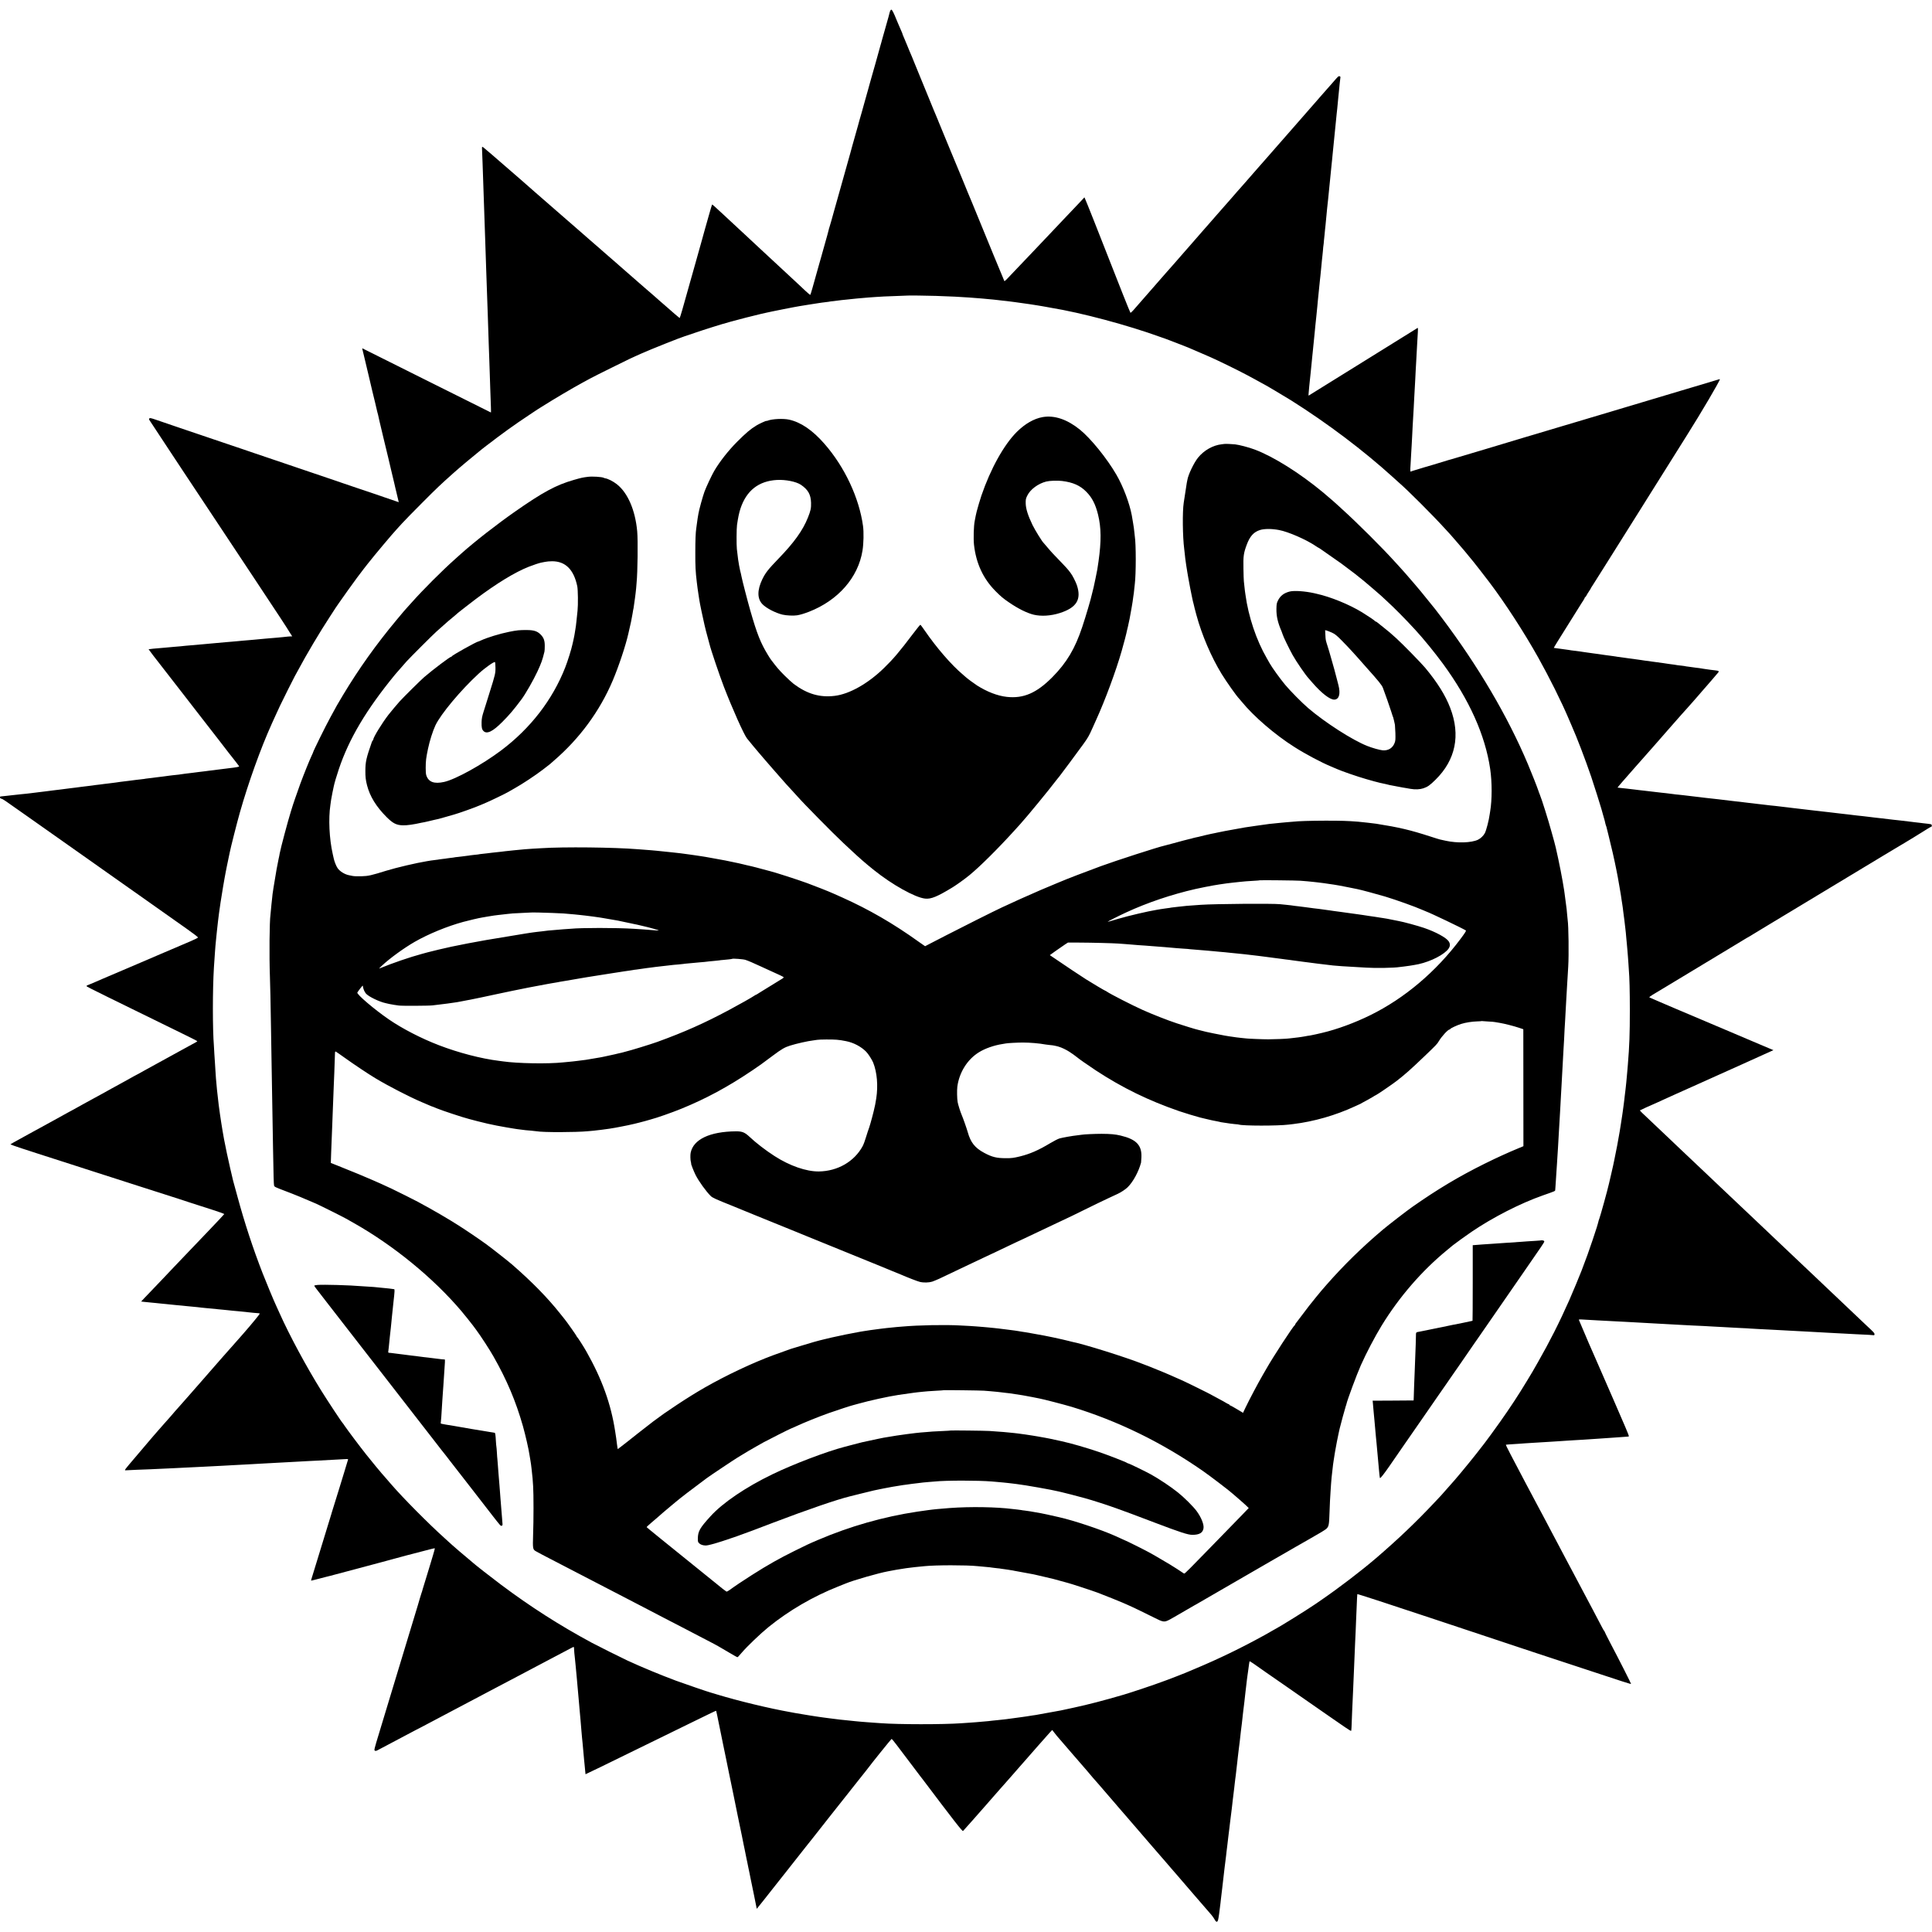 <?xml version="1.0" standalone="no"?>
<!DOCTYPE svg PUBLIC "-//W3C//DTD SVG 20010904//EN"
 "http://www.w3.org/TR/2001/REC-SVG-20010904/DTD/svg10.dtd">
<svg version="1.0" xmlns="http://www.w3.org/2000/svg"
 width="3789pt" height="3789pt" viewBox="0 0 3789 3789"
 preserveAspectRatio="xMidYMid meet">
<g transform="translate(0,3789) scale(0.1,-0.1)"
fill="#000000" stroke="none">
<path d="M17461 37682 c-6 -11 -12 -30 -15 -43 -4 -23 -16 -64 -98 -354 -22
-77 -42 -147 -44 -155 -2 -8 -10 -40 -19 -70 -9 -30 -18 -62 -20 -70 -2 -8
-25 -89 -50 -180 -26 -91 -48 -172 -50 -180 -2 -8 -29 -103 -60 -210 -30 -107
-57 -202 -59 -210 -1 -8 -10 -40 -19 -70 -8 -30 -36 -129 -62 -220 -25 -91
-54 -194 -64 -230 -29 -97 -72 -253 -76 -270 -2 -8 -26 -96 -55 -195 -28 -99
-53 -187 -55 -195 -1 -8 -19 -71 -38 -140 -86 -302 -168 -595 -202 -720 -20
-74 -40 -146 -45 -160 -7 -21 -62 -215 -76 -270 -15 -59 -84 -302 -88 -309 -3
-4 -7 -19 -10 -34 -4 -22 -34 -133 -123 -447 -8 -30 -21 -75 -28 -100 -8 -25
-32 -110 -54 -190 -108 -391 -153 -546 -159 -552 -4 -4 -46 30 -93 75 -47 45
-132 125 -189 177 -56 52 -119 111 -140 130 -21 19 -84 78 -140 130 -56 52
-119 111 -140 130 -21 19 -82 76 -136 126 -55 50 -118 109 -140 130 -23 22
-68 64 -101 94 -32 30 -113 105 -178 166 -66 62 -134 125 -151 140 -46 43
-241 224 -284 264 -37 35 -76 71 -178 164 -29 27 -54 47 -57 44 -2 -2 -32
-101 -65 -219 -33 -118 -65 -232 -72 -254 -6 -22 -12 -44 -14 -50 -1 -5 -22
-82 -47 -170 -73 -255 -119 -419 -122 -435 -2 -8 -27 -96 -55 -195 -28 -99
-58 -202 -65 -230 -8 -27 -34 -122 -59 -210 -25 -88 -65 -229 -88 -312 -24
-84 -46 -152 -50 -150 -5 1 -154 130 -298 257 -9 8 -46 40 -81 70 -34 30 -86
75 -113 100 -28 24 -59 51 -69 60 -52 43 -64 54 -92 79 -16 14 -101 88 -187
163 -87 76 -172 150 -190 166 -18 16 -76 67 -128 112 -52 45 -111 97 -130 114
-20 17 -67 58 -105 91 -39 32 -77 66 -86 75 -8 8 -42 38 -74 65 -32 28 -97 84
-144 125 -48 41 -99 87 -116 101 -16 14 -70 62 -120 105 -49 44 -137 120 -194
169 -56 50 -115 100 -130 113 -14 13 -84 74 -155 135 -131 113 -361 313 -426
371 -20 17 -71 62 -115 101 -44 38 -85 74 -91 80 -6 5 -39 35 -74 65 -69 59
-130 112 -225 195 -69 61 -308 267 -345 299 -14 11 -55 46 -90 76 -109 93 -99
94 -95 -7 3 -48 7 -167 10 -263 3 -96 8 -227 10 -290 2 -63 7 -196 10 -295 3
-99 7 -229 10 -290 7 -193 16 -456 20 -585 5 -171 15 -473 20 -600 11 -306 16
-458 20 -575 3 -71 7 -197 10 -280 8 -236 14 -405 20 -610 4 -104 8 -230 10
-280 2 -49 7 -182 10 -295 4 -113 8 -250 10 -305 13 -341 17 -465 13 -465 -1
0 -570 284 -1263 630 -693 347 -1260 630 -1261 630 -2 0 6 -34 20 -90 2 -8 16
-64 30 -125 14 -60 48 -204 76 -320 28 -115 59 -250 70 -298 11 -49 36 -153
56 -230 19 -78 37 -155 40 -171 3 -16 7 -32 9 -36 2 -3 6 -18 9 -32 3 -21 47
-210 83 -358 3 -14 7 -29 8 -35 24 -97 75 -311 111 -460 25 -104 47 -198 49
-209 8 -37 48 -203 67 -281 11 -44 22 -91 24 -105 3 -14 10 -43 16 -65 5 -22
11 -47 13 -55 2 -8 7 -33 13 -55 5 -22 13 -52 16 -67 l6 -27 -272 93 c-150 52
-280 96 -288 99 -8 3 -125 42 -260 87 -135 45 -254 85 -265 90 -11 5 -83 30
-160 55 -364 123 -759 257 -1180 400 -253 86 -464 158 -470 159 -5 2 -17 6
-25 9 -8 3 -76 26 -150 51 -74 25 -328 111 -565 191 -236 81 -560 190 -720
244 -159 54 -343 116 -407 139 -97 33 -119 38 -128 26 -7 -7 -8 -19 -4 -26 4
-7 96 -146 203 -308 108 -162 198 -299 201 -305 3 -5 129 -197 281 -425 151
-228 399 -602 551 -830 151 -228 524 -791 829 -1250 480 -723 640 -967 692
-1055 7 -11 20 -32 30 -47 l18 -28 -33 -1 c-18 0 -40 -2 -48 -3 -8 -2 -55 -7
-104 -11 -50 -4 -97 -8 -105 -10 -9 -1 -56 -6 -106 -9 -49 -4 -108 -9 -130
-11 -54 -5 -158 -15 -225 -21 -30 -2 -82 -7 -115 -10 -33 -4 -81 -8 -106 -9
-25 -1 -67 -5 -95 -9 -27 -3 -83 -8 -124 -11 -41 -3 -95 -8 -120 -10 -86 -9
-199 -19 -332 -30 -35 -3 -83 -8 -108 -10 -60 -6 -131 -12 -345 -30 -38 -4
-81 -8 -95 -10 -14 -2 -68 -7 -120 -10 -52 -4 -102 -8 -110 -10 -8 -2 -53 -6
-100 -9 -164 -13 -293 -26 -296 -29 -2 -2 172 -229 219 -287 7 -8 50 -64 97
-125 47 -60 90 -117 97 -125 7 -8 48 -60 90 -116 43 -55 90 -116 105 -135 15
-19 185 -239 379 -489 194 -250 371 -478 393 -506 23 -28 73 -93 111 -144 39
-51 75 -97 80 -104 6 -6 42 -51 80 -101 37 -49 81 -106 97 -125 15 -19 28 -38
28 -41 0 -4 -21 -10 -46 -14 -25 -3 -53 -8 -62 -10 -10 -1 -46 -6 -82 -10 -36
-4 -72 -8 -80 -10 -8 -2 -44 -6 -80 -10 -36 -3 -72 -8 -80 -10 -8 -2 -42 -6
-75 -10 -33 -3 -71 -8 -85 -10 -14 -2 -47 -7 -75 -10 -27 -3 -84 -10 -125 -15
-41 -5 -93 -12 -115 -15 -22 -2 -56 -6 -75 -9 -19 -2 -60 -7 -90 -11 -30 -3
-62 -8 -70 -10 -13 -3 -49 -8 -170 -20 -14 -2 -43 -5 -65 -8 -42 -7 -166 -22
-250 -32 -27 -4 -61 -8 -75 -10 -14 -2 -52 -7 -85 -10 -33 -4 -67 -8 -75 -11
-8 -2 -42 -6 -75 -9 -33 -3 -69 -7 -80 -9 -11 -2 -49 -7 -85 -11 -36 -4 -74
-9 -85 -11 -11 -2 -45 -6 -75 -9 -30 -3 -66 -8 -80 -10 -14 -3 -47 -7 -75 -11
-27 -3 -62 -7 -78 -10 -15 -2 -51 -7 -80 -10 -28 -2 -63 -6 -77 -9 -51 -7
-107 -15 -160 -20 -30 -4 -62 -8 -70 -10 -8 -2 -44 -7 -80 -10 -36 -3 -92 -10
-125 -15 -33 -5 -87 -12 -120 -16 -33 -3 -67 -8 -75 -9 -8 -2 -44 -6 -80 -10
-36 -4 -74 -9 -85 -11 -11 -2 -42 -6 -70 -9 -27 -3 -66 -7 -85 -10 -19 -3 -55
-7 -80 -10 -25 -3 -63 -8 -85 -11 -22 -2 -58 -7 -80 -10 -22 -2 -56 -6 -75 -9
-19 -3 -55 -7 -80 -10 -25 -3 -61 -8 -80 -10 -19 -3 -57 -7 -85 -10 -27 -2
-72 -7 -100 -10 -102 -12 -121 -14 -185 -20 -36 -3 -83 -9 -105 -12 -38 -5
-79 -9 -117 -12 -30 -2 -22 -38 10 -46 31 -7 21 0 522 -354 412 -290 609 -429
685 -483 244 -171 382 -268 390 -275 8 -7 339 -240 555 -392 36 -25 142 -99
235 -166 94 -66 188 -133 210 -148 22 -15 74 -52 115 -81 41 -29 181 -127 310
-219 238 -168 447 -316 620 -438 136 -97 208 -152 213 -164 3 -6 -66 -41 -152
-77 -86 -37 -347 -148 -581 -248 -234 -99 -438 -187 -455 -195 -26 -12 -322
-138 -680 -290 -60 -25 -129 -55 -152 -66 -24 -10 -73 -31 -109 -46 -62 -24
-65 -27 -48 -41 25 -18 393 -200 1927 -950 130 -64 237 -118 237 -122 0 -3
-17 -14 -37 -25 -21 -11 -112 -61 -203 -111 -91 -50 -196 -108 -235 -129 -38
-21 -153 -84 -255 -140 -102 -56 -216 -119 -255 -140 -38 -21 -96 -53 -128
-71 -32 -19 -60 -34 -62 -34 -2 0 -34 -17 -72 -38 -37 -22 -93 -52 -123 -69
-30 -16 -95 -52 -145 -80 -49 -27 -126 -69 -170 -93 -44 -23 -84 -46 -90 -50
-5 -4 -46 -26 -90 -50 -103 -55 -149 -81 -205 -112 -25 -14 -101 -56 -170 -93
-69 -37 -129 -71 -135 -75 -5 -4 -41 -24 -80 -44 -38 -20 -77 -41 -85 -46 -8
-6 -141 -79 -295 -163 -383 -210 -412 -226 -475 -260 -30 -16 -68 -38 -85 -47
-28 -16 -63 -36 -205 -113 -30 -16 -59 -33 -64 -37 -4 -5 99 -43 230 -85 132
-43 273 -88 314 -102 121 -39 336 -108 635 -204 154 -49 341 -109 415 -134 74
-24 250 -80 390 -125 140 -45 273 -87 295 -95 22 -7 141 -46 265 -85 503 -161
727 -232 765 -245 22 -8 123 -41 225 -74 102 -32 292 -94 423 -136 131 -42
237 -80 235 -85 -3 -7 -139 -152 -320 -341 -127 -132 -401 -419 -458 -479 -30
-32 -125 -131 -210 -220 -85 -90 -166 -174 -179 -189 -13 -14 -97 -102 -187
-196 -90 -93 -188 -197 -220 -230 l-56 -60 51 -6 c28 -4 90 -10 138 -14 48 -4
94 -8 104 -10 9 -2 52 -6 95 -10 43 -4 90 -8 104 -10 14 -2 57 -7 95 -10 39
-3 84 -8 100 -10 17 -2 66 -7 110 -10 44 -4 87 -9 96 -10 8 -2 55 -6 105 -10
49 -4 96 -9 104 -10 8 -2 47 -6 85 -10 39 -3 84 -8 100 -10 17 -2 66 -7 110
-10 44 -4 91 -8 105 -11 14 -2 57 -6 96 -9 40 -3 80 -7 90 -9 11 -2 57 -7 104
-11 47 -4 96 -9 110 -10 113 -12 169 -18 193 -20 35 -5 175 -18 204 -19 12 -1
24 -4 27 -7 6 -6 -152 -199 -327 -399 -204 -232 -222 -253 -242 -274 -11 -12
-71 -80 -134 -151 -62 -72 -126 -144 -142 -162 -15 -17 -74 -85 -131 -150 -56
-65 -114 -131 -129 -148 -15 -16 -82 -93 -149 -170 -67 -77 -134 -153 -149
-170 -15 -16 -78 -88 -141 -160 -63 -71 -117 -132 -120 -135 -3 -3 -30 -34
-60 -70 -30 -35 -62 -71 -70 -80 -8 -9 -44 -49 -80 -90 -36 -41 -85 -97 -110
-125 -25 -28 -67 -77 -95 -109 -27 -32 -55 -64 -60 -70 -19 -21 -376 -441
-417 -491 -9 -11 -32 -40 -52 -63 -42 -51 -44 -62 -14 -57 13 2 106 6 208 10
102 3 221 8 265 10 44 2 141 7 215 10 74 3 173 7 220 10 47 2 137 7 200 10
127 6 264 12 410 20 94 5 187 10 390 20 58 3 139 7 180 10 67 4 121 7 375 20
39 2 117 6 175 10 58 3 141 8 185 10 44 2 118 6 165 9 47 3 139 8 205 11 66 3
149 7 185 10 36 3 117 7 180 10 63 3 153 8 200 10 125 8 405 22 558 30 36 1
42 -1 37 -14 -4 -9 -8 -23 -10 -31 -2 -8 -31 -105 -65 -215 -34 -110 -77 -249
-95 -310 -18 -60 -59 -191 -90 -290 -31 -99 -57 -184 -59 -190 -1 -5 -6 -21
-10 -35 -44 -143 -96 -315 -216 -705 -77 -253 -150 -488 -160 -522 -24 -76
-24 -76 -2 -69 9 3 28 8 42 10 27 6 142 36 232 60 31 8 67 17 80 20 12 3 244
64 513 136 270 73 497 133 505 135 8 2 116 31 240 65 124 34 232 63 240 65 8
1 78 20 155 40 307 81 399 104 403 100 2 -2 -15 -66 -38 -142 -24 -76 -48
-158 -55 -183 -7 -25 -39 -128 -70 -230 -31 -102 -64 -207 -72 -235 -19 -68
-19 -68 -26 -85 -7 -20 -57 -184 -72 -240 -11 -40 -311 -1029 -385 -1270 -16
-52 -84 -275 -150 -495 -67 -220 -168 -553 -224 -740 -99 -325 -102 -340 -84
-349 15 -8 32 -4 66 16 26 14 101 54 167 88 66 35 143 75 170 90 28 15 118 63
200 106 83 43 177 93 210 111 33 17 80 42 105 54 25 13 137 72 250 132 113 60
252 134 310 164 101 54 185 98 375 198 50 26 137 72 195 103 58 30 128 67 155
82 28 15 109 58 180 95 72 37 200 105 285 150 85 45 209 111 275 145 66 34
143 75 170 90 28 15 109 58 180 95 72 37 153 80 180 95 28 15 109 58 180 95
72 37 153 80 182 96 57 32 71 35 70 16 -2 -14 14 -194 19 -220 2 -10 8 -73 14
-140 11 -127 17 -190 25 -267 2 -25 7 -76 10 -115 3 -38 7 -83 9 -100 2 -16 7
-73 11 -125 4 -52 9 -108 11 -123 2 -16 6 -63 9 -105 3 -43 8 -93 10 -112 2
-19 7 -69 10 -110 9 -103 13 -155 19 -228 4 -34 8 -90 11 -125 3 -34 8 -78 10
-97 2 -19 7 -69 10 -110 3 -41 8 -91 10 -110 2 -19 7 -69 10 -110 3 -41 8 -86
10 -100 2 -14 7 -61 10 -105 4 -44 7 -81 8 -81 2 -2 420 201 1082 526 149 73
356 174 460 225 105 51 316 154 470 230 461 226 547 267 550 263 2 -2 10 -39
19 -83 12 -64 82 -406 102 -500 2 -11 6 -31 9 -45 2 -14 16 -81 31 -150 14
-69 28 -134 30 -145 2 -11 29 -141 59 -290 31 -148 58 -279 60 -290 3 -18 28
-139 39 -190 8 -39 67 -330 72 -355 3 -14 16 -77 29 -140 13 -63 38 -185 56
-270 17 -85 32 -162 34 -170 2 -8 11 -51 20 -95 9 -44 19 -93 22 -110 2 -16 8
-46 13 -65 5 -19 12 -51 15 -70 3 -19 12 -64 20 -100 8 -36 17 -76 19 -90 2
-14 14 -70 25 -125 20 -91 55 -263 67 -325 10 -52 45 -226 50 -250 l6 -25 20
25 c11 14 27 34 36 45 9 11 33 40 52 65 19 25 42 54 52 65 9 11 71 90 138 175
67 85 134 171 150 190 16 19 67 85 115 145 112 143 365 464 398 505 71 88 136
169 152 191 22 30 299 381 326 414 10 11 95 119 190 240 96 121 178 225 184
232 5 6 20 24 31 40 33 42 297 376 309 389 5 7 18 22 27 35 61 84 455 573 463
575 6 2 51 -52 101 -119 127 -168 442 -586 468 -619 12 -14 28 -35 36 -46 624
-827 783 -1032 797 -1021 7 7 91 100 186 208 95 108 184 210 199 226 14 17 35
39 45 51 56 65 129 149 138 158 6 6 73 83 150 171 77 88 143 162 146 165 3 3
53 59 110 125 57 66 116 134 131 150 15 17 35 39 45 51 167 192 519 591 553
628 l46 48 41 -53 c22 -30 49 -63 59 -74 11 -11 44 -49 74 -85 30 -36 57 -67
60 -70 3 -3 46 -52 95 -110 50 -58 92 -107 95 -110 3 -3 61 -70 130 -150 68
-80 127 -147 130 -150 3 -3 28 -32 55 -65 28 -33 55 -65 60 -71 6 -6 35 -40
65 -74 30 -35 71 -82 91 -104 19 -23 93 -108 164 -191 71 -82 134 -155 140
-162 5 -7 17 -20 25 -30 43 -50 166 -192 189 -218 14 -16 53 -61 86 -100 33
-38 62 -72 65 -75 3 -3 118 -135 254 -295 137 -159 259 -300 270 -312 12 -12
26 -28 31 -35 11 -14 115 -135 157 -183 14 -16 36 -41 48 -55 12 -14 41 -47
65 -75 23 -27 176 -205 340 -395 163 -190 314 -364 335 -387 20 -24 48 -63 61
-88 30 -56 54 -59 68 -7 9 33 30 178 46 322 3 30 8 71 10 90 3 19 7 58 10 85
3 28 10 84 15 125 5 41 12 100 15 130 3 30 10 89 15 130 5 41 12 100 15 130 4
30 8 66 10 80 2 14 7 50 10 80 3 30 8 66 10 80 2 14 6 54 10 90 3 36 8 72 10
80 2 8 6 42 9 75 4 33 8 76 11 95 3 19 7 53 9 75 3 22 10 76 15 120 6 44 13
105 16 135 4 30 8 66 10 80 2 14 6 50 10 80 4 30 8 66 10 80 2 14 6 52 10 85
4 33 8 74 10 90 6 46 25 205 31 255 3 25 7 61 9 80 3 19 7 58 10 85 4 28 8 61
10 75 3 14 7 52 10 86 3 33 7 69 9 80 2 10 7 53 11 94 4 41 9 83 10 92 2 9 7
48 10 85 4 37 8 75 10 83 2 8 7 44 10 80 4 36 8 72 10 80 1 8 6 49 10 90 4 41
9 82 10 90 2 8 6 44 10 80 4 36 8 72 10 80 2 8 6 49 10 90 4 41 9 83 10 92 2
9 7 48 10 85 4 37 9 77 11 88 2 11 6 45 9 75 7 67 14 133 20 180 7 53 24 199
30 255 3 28 8 61 10 75 3 14 7 45 10 70 3 25 8 54 9 65 2 11 7 48 11 83 4 34
10 62 14 62 6 0 141 -90 151 -100 3 -3 86 -62 185 -130 99 -68 275 -190 390
-270 116 -81 246 -171 290 -202 71 -49 476 -331 515 -358 21 -15 195 -135 333
-230 65 -45 121 -79 125 -76 3 4 7 39 8 79 3 109 19 478 29 682 6 123 14 312
20 465 10 251 16 399 20 480 2 47 7 153 11 235 3 83 7 184 9 225 2 41 7 156
11 255 6 158 9 218 13 262 1 6 620 -195 1514 -493 1402 -468 2640 -878 3242
-1074 138 -45 331 -108 429 -141 99 -32 182 -57 184 -54 4 4 -236 479 -412
812 -58 111 -106 207 -106 212 0 5 -3 11 -7 13 -5 2 -27 39 -49 83 -40 76 -62
117 -184 350 -29 55 -67 127 -85 160 -34 63 -178 334 -273 515 -30 58 -68 130
-85 160 -16 30 -52 98 -80 150 -27 52 -66 127 -87 165 -20 39 -63 120 -95 180
-32 61 -70 133 -85 160 -15 28 -60 113 -100 190 -40 77 -80 154 -90 170 -9 17
-43 80 -75 140 -32 61 -70 133 -85 160 -15 28 -50 93 -77 145 -28 52 -70 131
-93 175 -276 521 -392 746 -388 750 3 4 58 8 251 20 45 3 107 7 139 10 31 2
103 7 160 10 56 3 130 8 163 10 33 3 107 7 165 10 58 3 128 8 155 10 28 2 95
7 150 10 55 3 134 8 175 11 41 2 111 7 155 9 44 3 112 7 150 10 39 2 106 7
150 10 131 9 226 15 290 20 33 3 103 7 155 11 144 10 150 10 155 16 3 3 -28
84 -69 179 -70 165 -398 919 -436 1004 -10 22 -75 171 -144 330 -70 160 -131
299 -136 310 -9 19 -188 439 -196 461 -3 6 11 9 38 8 43 -3 179 -10 333 -19
129 -7 283 -16 380 -20 50 -3 128 -7 175 -9 47 -3 137 -8 200 -11 63 -3 144
-8 180 -10 36 -3 117 -7 180 -10 63 -3 147 -7 185 -10 39 -2 120 -7 180 -10
61 -3 152 -8 204 -11 52 -3 128 -7 170 -9 165 -7 329 -15 396 -20 39 -2 124
-7 190 -10 66 -4 147 -8 180 -10 33 -2 119 -7 190 -10 72 -3 153 -7 180 -10
28 -2 106 -7 175 -10 69 -4 159 -8 200 -10 41 -3 127 -7 190 -10 63 -3 147 -7
185 -10 116 -6 285 -15 375 -20 47 -3 130 -8 185 -10 55 -3 136 -8 180 -10 44
-3 127 -7 185 -10 58 -3 146 -7 195 -10 50 -3 133 -8 185 -10 247 -11 366 -18
372 -21 4 -3 8 6 10 18 3 22 -13 40 -162 178 -19 18 -105 99 -190 180 -85 81
-175 167 -200 190 -25 23 -110 104 -190 180 -80 76 -165 157 -190 180 -25 23
-107 101 -183 174 -77 72 -160 151 -186 176 -239 226 -526 498 -586 555 -67
64 -325 308 -390 370 -27 25 -113 106 -190 180 -77 73 -160 151 -184 174 -146
137 -340 321 -371 351 -20 19 -110 105 -200 190 -220 209 -216 205 -391 370
-84 80 -194 184 -244 231 -49 47 -109 104 -131 125 -48 45 -443 419 -568 538
-26 26 -47 48 -45 50 5 5 249 116 254 116 1 0 43 18 92 41 48 22 102 46 118
54 17 7 59 27 95 43 36 16 85 38 110 50 163 73 363 163 540 242 113 51 248
112 300 135 177 79 475 213 530 238 30 14 80 36 110 50 30 13 78 34 105 47 28
12 68 31 90 41 75 33 200 90 237 107 l38 17 -258 109 c-141 60 -363 154 -492
209 -129 55 -338 143 -465 197 -126 54 -450 191 -720 305 -269 114 -494 211
-499 215 -4 5 27 29 70 55 44 25 144 86 224 134 433 262 1284 776 1408 850 79
47 155 94 170 103 15 10 34 21 42 25 8 3 38 20 65 37 28 17 59 36 70 43 11 6
130 78 264 160 134 81 260 158 280 169 20 12 101 61 181 109 80 49 485 293
900 543 415 250 820 495 900 543 80 48 188 113 240 144 199 118 259 155 410
247 85 52 184 114 220 137 36 23 73 44 83 47 11 4 16 13 13 21 -3 8 -6 18 -6
23 0 4 -33 11 -72 15 -40 4 -81 9 -90 10 -9 2 -45 6 -80 10 -35 3 -74 8 -88
10 -14 2 -50 6 -80 10 -103 12 -130 15 -167 20 -21 3 -60 7 -88 10 -27 3 -66
7 -85 9 -19 3 -57 8 -85 10 -27 3 -90 11 -140 17 -49 6 -106 13 -126 14 -20 2
-72 8 -115 14 -44 6 -104 13 -134 16 -30 2 -73 7 -95 10 -22 3 -60 7 -85 10
-25 3 -61 7 -80 10 -19 2 -55 7 -80 9 -25 3 -83 10 -130 15 -47 6 -107 13
-135 16 -27 3 -66 7 -85 10 -19 2 -60 7 -90 10 -30 3 -68 8 -85 10 -16 2 -57
7 -90 10 -33 3 -71 8 -85 10 -14 2 -52 7 -85 10 -33 4 -71 8 -85 10 -14 2 -52
7 -85 10 -33 4 -71 8 -85 10 -14 2 -50 6 -80 10 -30 3 -73 8 -95 11 -22 3 -56
7 -75 9 -19 2 -57 6 -85 10 -27 3 -72 8 -100 10 -27 3 -84 9 -125 15 -41 5
-100 12 -130 15 -30 4 -66 8 -80 10 -14 2 -54 7 -90 10 -36 4 -72 9 -82 10 -9
2 -45 6 -80 10 -34 3 -76 8 -93 10 -16 2 -55 6 -85 10 -86 9 -223 26 -250 30
-14 2 -54 6 -90 10 -36 4 -76 8 -90 10 -14 2 -54 7 -90 10 -36 4 -72 8 -80 10
-8 1 -46 6 -85 10 -38 4 -77 8 -85 10 -8 1 -46 6 -83 10 -37 3 -76 8 -85 10
-9 1 -51 6 -92 10 -41 3 -82 8 -90 10 -8 2 -44 7 -80 10 -36 4 -72 8 -80 10
-8 1 -46 6 -85 9 -38 4 -81 9 -95 11 -14 2 -52 7 -85 10 -33 3 -71 8 -85 10
-14 2 -52 6 -85 10 -33 3 -73 8 -90 10 -16 3 -52 7 -80 10 -48 5 -84 9 -170
20 -22 3 -69 8 -105 11 -36 3 -66 7 -68 8 -2 3 167 198 282 327 22 25 68 77
101 115 33 37 83 93 110 124 28 31 77 87 110 125 33 38 65 73 70 79 6 6 73 83
150 171 77 88 151 174 166 190 32 37 119 136 168 191 20 22 63 71 96 109 33
37 69 78 80 89 11 12 51 57 90 101 38 44 72 82 75 85 3 3 35 39 70 80 36 41
79 91 95 110 17 19 48 55 70 80 23 25 81 92 130 150 48 58 97 115 109 128 26
29 15 38 -59 46 -33 3 -71 8 -85 10 -14 2 -46 7 -71 10 -25 4 -59 9 -75 11
-76 13 -92 15 -140 20 -28 3 -61 7 -73 10 -13 2 -49 7 -80 11 -31 3 -58 8 -61
9 -3 2 -33 6 -67 10 -34 3 -70 7 -80 9 -36 7 -99 16 -143 21 -25 3 -56 7 -70
10 -14 2 -43 7 -65 10 -54 7 -103 13 -147 20 -21 3 -55 7 -75 10 -21 3 -54 8
-73 11 -19 2 -53 7 -75 9 -22 3 -51 7 -65 10 -14 3 -45 7 -70 10 -25 3 -108
14 -184 25 -77 11 -160 23 -185 26 -25 2 -53 7 -61 9 -8 2 -40 7 -70 10 -53 6
-96 12 -150 20 -60 10 -179 26 -220 31 -25 2 -70 9 -100 14 -30 5 -77 12 -105
15 -27 3 -57 8 -65 10 -8 2 -42 7 -75 10 -73 8 -113 13 -140 19 -12 2 -48 7
-80 11 -33 4 -68 9 -79 11 -10 2 -44 6 -75 10 -31 3 -57 7 -58 8 -3 3 75 130
321 521 114 182 213 339 219 350 7 11 24 39 40 62 15 23 27 46 27 52 0 6 4 11
8 11 5 0 15 12 23 28 7 15 30 53 51 84 21 31 38 59 38 62 0 3 13 25 29 48 16
24 107 167 201 318 95 151 182 291 195 310 26 40 530 841 554 882 9 15 74 118
144 230 71 112 256 408 413 658 156 250 312 498 345 550 276 437 649 1070 649
1103 0 3 -28 -4 -62 -15 -35 -10 -146 -44 -248 -75 -102 -30 -214 -64 -250
-74 -36 -11 -72 -22 -80 -24 -8 -2 -69 -20 -135 -40 -145 -44 -184 -56 -635
-190 -195 -59 -413 -124 -485 -145 -71 -21 -206 -62 -300 -90 -93 -28 -177
-53 -185 -55 -8 -1 -69 -19 -135 -40 -66 -20 -156 -47 -200 -60 -44 -13 -210
-63 -370 -110 -159 -48 -310 -93 -335 -100 -25 -7 -115 -34 -200 -60 -85 -26
-162 -48 -170 -50 -8 -2 -44 -13 -80 -24 -78 -25 -1368 -411 -1390 -416 -8 -1
-37 -10 -65 -18 -154 -48 -453 -138 -470 -141 -15 -4 -152 -45 -217 -66 l-58
-19 -1 22 c-1 12 -1 25 -1 28 1 3 4 55 7 115 3 60 8 150 11 199 3 50 7 117 9
150 2 33 6 119 10 190 4 72 8 162 10 200 3 64 9 171 20 345 2 36 7 115 9 175
3 61 8 151 11 200 3 50 8 131 10 180 2 50 7 131 9 180 3 50 8 137 11 195 3 58
7 141 10 185 3 44 7 125 10 180 3 55 8 139 11 188 3 48 3 87 0 87 -4 0 -19 -8
-34 -19 -23 -16 -178 -112 -238 -148 -10 -6 -212 -132 -449 -279 -895 -557
-1349 -839 -1414 -878 -11 -7 -12 0 -7 40 3 27 8 83 11 124 3 41 8 86 10 100
2 14 7 57 10 95 4 39 8 81 10 95 2 14 7 59 10 100 3 41 8 86 10 100 2 14 7 60
10 103 4 43 8 87 10 97 2 10 6 55 10 100 4 45 8 89 10 98 1 10 6 55 10 101 4
47 8 92 10 100 1 9 6 52 9 96 4 44 9 91 11 105 2 14 6 57 10 95 4 39 8 84 10
100 2 17 7 62 10 100 3 39 8 88 10 110 21 195 28 267 40 395 4 36 8 76 10 90
2 14 7 59 10 100 4 41 8 87 10 103 2 15 7 62 10 105 4 42 9 84 10 92 2 8 6 53
10 100 3 47 8 92 10 100 2 8 7 53 10 100 4 47 9 93 11 104 2 10 6 53 9 95 4
42 8 88 11 102 2 15 6 57 9 95 3 38 8 85 10 104 2 19 7 67 10 105 4 39 8 81
10 95 2 14 6 54 10 90 3 36 7 81 10 100 2 19 7 64 10 100 3 36 8 81 10 100 2
19 7 69 11 110 3 41 7 82 9 90 2 8 6 53 10 100 4 47 8 92 10 100 1 8 6 51 10
95 4 44 8 91 10 105 1 14 6 59 10 100 3 41 8 86 10 100 2 14 6 59 10 100 4 41
8 86 10 100 2 14 6 59 10 100 4 41 8 86 10 100 2 14 6 59 10 100 4 41 8 86 10
100 3 14 7 55 10 90 3 36 7 83 10 105 2 22 7 69 10 105 3 36 8 81 10 100 8 72
15 137 20 200 3 36 8 77 11 92 4 20 1 28 -15 33 -20 6 -32 -5 -122 -110 -19
-22 -36 -42 -39 -45 -3 -3 -39 -43 -80 -90 -40 -47 -76 -87 -79 -90 -3 -3 -33
-36 -66 -75 -33 -38 -62 -72 -65 -75 -3 -3 -54 -61 -114 -130 -60 -69 -135
-154 -166 -190 -31 -36 -94 -108 -140 -160 -45 -52 -95 -109 -111 -127 -26
-29 -207 -235 -270 -308 -15 -16 -64 -73 -110 -126 -46 -52 -111 -126 -144
-164 -33 -38 -76 -87 -96 -109 -38 -42 -248 -283 -284 -325 -11 -13 -29 -34
-40 -45 -11 -12 -49 -55 -85 -96 -36 -41 -77 -88 -91 -105 -41 -47 -266 -304
-325 -370 -29 -33 -62 -71 -74 -85 -20 -23 -58 -67 -180 -205 -25 -28 -67 -77
-95 -109 -27 -32 -61 -71 -75 -86 -14 -15 -47 -54 -75 -86 -27 -32 -88 -101
-135 -154 -47 -53 -105 -120 -130 -149 -25 -29 -56 -65 -70 -80 -14 -14 -86
-96 -160 -181 -74 -85 -149 -171 -166 -190 -48 -53 -402 -459 -458 -524 -27
-31 -52 -53 -57 -49 -8 8 -239 587 -422 1058 -196 503 -440 1117 -468 1178
l-12 27 -36 -39 c-20 -22 -106 -113 -192 -203 -86 -90 -167 -175 -180 -189
-13 -15 -90 -96 -170 -180 -81 -85 -171 -179 -200 -211 -30 -31 -113 -118
-185 -195 -73 -76 -151 -158 -174 -183 -23 -25 -106 -112 -184 -193 -77 -82
-164 -173 -193 -203 -28 -30 -54 -51 -56 -47 -6 10 -375 905 -537 1303 -39 96
-77 189 -84 205 -8 17 -30 71 -50 120 -20 50 -41 99 -46 110 -5 11 -62 148
-125 305 -64 157 -123 299 -131 315 -7 17 -72 172 -143 345 -158 386 -150 366
-172 417 -11 24 -19 45 -19 48 0 3 -9 24 -20 48 -10 23 -40 93 -65 155 -65
163 -95 234 -105 257 -5 11 -41 99 -80 195 -39 96 -75 184 -80 195 -11 24 -43
103 -105 257 -25 62 -50 122 -54 133 -29 65 -45 104 -96 230 -31 77 -63 153
-71 169 -8 16 -14 33 -14 37 0 5 -11 32 -24 61 -14 29 -43 98 -66 153 -110
268 -125 292 -149 247z m914 -5596 c245 -8 485 -19 635 -31 157 -12 200 -16
255 -20 33 -3 80 -7 105 -10 25 -3 74 -7 110 -10 36 -3 76 -7 90 -10 14 -2 52
-7 85 -10 70 -7 90 -9 250 -30 202 -27 243 -33 285 -40 14 -2 43 -6 65 -10 22
-3 65 -10 95 -15 30 -5 71 -12 90 -15 19 -3 58 -10 85 -15 28 -5 64 -12 81
-15 600 -98 1503 -339 2154 -575 47 -17 92 -32 100 -35 8 -2 103 -38 210 -80
107 -43 211 -83 230 -90 19 -8 109 -46 200 -86 91 -39 199 -86 240 -104 144
-63 565 -269 713 -349 34 -18 100 -54 147 -79 47 -25 109 -59 138 -76 29 -17
55 -31 57 -31 7 0 402 -235 529 -314 708 -446 1419 -982 2003 -1513 45 -41 92
-84 105 -95 175 -150 658 -633 913 -913 50 -54 95 -103 100 -109 6 -6 40 -45
75 -86 36 -41 77 -88 91 -105 85 -98 162 -189 214 -255 33 -41 63 -77 66 -80
6 -5 229 -291 315 -405 306 -403 683 -984 961 -1480 216 -386 457 -869 595
-1195 22 -52 49 -113 58 -135 104 -234 267 -659 387 -1010 49 -145 189 -588
198 -625 1 -8 17 -64 35 -125 31 -107 36 -124 46 -174 3 -14 7 -28 10 -33 3
-4 7 -16 9 -25 2 -10 21 -88 43 -173 53 -209 112 -467 152 -670 26 -127 27
-137 65 -355 23 -132 27 -159 40 -252 3 -21 8 -49 10 -63 3 -14 7 -47 11 -75
3 -27 7 -61 9 -75 11 -71 32 -249 41 -330 3 -36 7 -72 9 -80 2 -8 6 -54 9
-102 4 -47 8 -94 10 -105 2 -10 7 -65 11 -123 4 -58 9 -112 10 -121 2 -9 6
-70 10 -135 4 -65 8 -135 10 -154 12 -130 19 -414 19 -780 0 -468 -8 -696 -39
-1070 -3 -30 -7 -84 -10 -120 -10 -126 -16 -185 -20 -220 -3 -19 -7 -62 -10
-95 -3 -33 -7 -69 -9 -80 -2 -11 -7 -47 -10 -80 -4 -33 -9 -77 -11 -97 -3 -21
-7 -57 -10 -80 -5 -40 -12 -90 -20 -148 -2 -14 -7 -45 -10 -70 -3 -25 -15
-101 -26 -170 -11 -69 -22 -136 -24 -150 -2 -14 -13 -74 -24 -135 -11 -60 -22
-123 -25 -140 -7 -35 -12 -60 -26 -130 -6 -27 -12 -61 -15 -75 -2 -14 -11 -56
-19 -95 -9 -38 -17 -81 -20 -95 -2 -14 -21 -95 -41 -180 -20 -85 -38 -162 -40
-172 -28 -127 -167 -629 -191 -693 -9 -22 -15 -41 -14 -43 1 -1 -6 -28 -16
-60 -10 -31 -18 -61 -20 -67 -6 -26 -149 -451 -181 -535 -88 -238 -106 -287
-116 -310 -6 -14 -11 -27 -12 -30 -16 -46 -167 -408 -229 -549 -199 -448 -380
-805 -620 -1226 -53 -93 -101 -177 -106 -185 -6 -8 -53 -86 -105 -174 -165
-274 -326 -519 -529 -806 -100 -141 -269 -373 -299 -410 -7 -8 -34 -44 -62
-80 -121 -160 -388 -487 -529 -650 -46 -53 -252 -286 -266 -301 -8 -8 -73 -78
-145 -154 -350 -372 -709 -714 -1135 -1079 -285 -244 -714 -572 -1070 -817
-63 -43 -122 -83 -130 -89 -145 -100 -698 -444 -760 -473 -8 -4 -31 -17 -50
-28 -19 -12 -93 -54 -165 -94 -460 -254 -904 -469 -1375 -666 -91 -38 -174
-73 -185 -78 -11 -5 -90 -36 -175 -69 -85 -32 -164 -63 -175 -67 -11 -4 -24
-9 -30 -11 -5 -1 -41 -14 -80 -29 -118 -46 -613 -212 -745 -250 -388 -114
-705 -196 -980 -255 -80 -17 -163 -35 -185 -40 -22 -5 -53 -12 -70 -15 -16 -3
-41 -8 -55 -10 -36 -7 -399 -73 -435 -79 -16 -2 -48 -7 -70 -10 -22 -4 -70
-11 -107 -17 -37 -6 -78 -12 -90 -13 -84 -11 -146 -19 -162 -22 -10 -2 -44 -6
-75 -10 -31 -3 -64 -8 -74 -10 -10 -2 -46 -6 -80 -9 -34 -4 -76 -8 -93 -10
-17 -2 -62 -7 -99 -10 -38 -4 -77 -8 -86 -10 -9 -2 -61 -6 -115 -10 -54 -4
-106 -8 -114 -10 -8 -2 -69 -6 -135 -10 -66 -5 -138 -9 -160 -11 -356 -26
-1241 -25 -1582 1 -32 2 -96 7 -143 10 -47 3 -107 8 -135 10 -27 2 -84 7 -125
10 -41 3 -88 8 -105 10 -16 2 -59 7 -95 10 -134 12 -253 26 -395 45 -44 6 -96
13 -115 15 -19 2 -48 6 -65 9 -16 3 -50 8 -75 11 -25 3 -83 12 -130 20 -47 8
-98 16 -115 19 -53 8 -159 26 -185 31 -14 3 -52 10 -85 16 -415 73 -1019 219
-1435 345 -63 20 -122 37 -130 39 -49 12 -498 166 -682 233 -313 117 -675 267
-952 395 -121 56 -601 296 -701 350 -637 344 -1203 706 -1782 1140 -193 145
-509 392 -539 421 -6 6 -30 27 -54 46 -84 67 -371 314 -430 370 -14 14 -51 47
-81 74 -303 271 -818 790 -1042 1050 -10 12 -28 32 -40 46 -12 14 -49 57 -82
95 -33 39 -63 72 -66 75 -12 11 -210 252 -308 375 -111 139 -365 477 -421 560
-18 28 -36 52 -39 55 -19 16 -302 445 -423 640 -294 473 -620 1079 -813 1510
-26 58 -60 134 -77 170 -49 106 -184 432 -258 620 -188 483 -355 991 -494
1505 -26 94 -51 186 -56 205 -5 19 -15 55 -22 80 -6 25 -13 50 -14 55 -2 6 -6
23 -9 39 -3 16 -13 56 -21 90 -8 34 -16 68 -18 76 -29 118 -108 494 -122 575
-8 50 -24 138 -29 165 -3 14 -14 86 -26 160 -11 74 -22 146 -24 160 -2 14 -6
43 -9 65 -3 22 -10 78 -17 125 -11 86 -14 111 -24 210 -2 30 -7 71 -10 90 -2
19 -7 69 -10 110 -4 41 -8 91 -10 110 -2 19 -6 87 -10 150 -3 63 -8 135 -10
160 -2 25 -7 99 -11 165 -3 66 -7 138 -9 160 -27 332 -27 1101 0 1540 10 166
17 260 20 293 2 20 7 80 10 132 4 52 9 104 11 114 2 10 6 51 9 90 3 39 8 82
10 96 2 14 7 54 10 90 4 36 8 76 10 90 2 14 7 50 10 80 3 30 8 66 10 80 2 14
6 45 10 70 3 25 8 56 10 70 2 14 7 45 10 70 10 78 85 522 102 600 8 41 17 87
20 102 2 15 15 78 29 140 14 62 27 127 30 143 11 66 147 602 198 780 166 584
406 1253 621 1730 13 28 33 73 45 100 53 117 75 166 122 265 57 120 258 521
288 576 12 20 41 75 67 122 155 292 428 752 622 1047 36 55 70 108 76 117 52
89 487 697 582 813 5 6 42 53 82 105 130 166 490 595 576 686 5 6 53 58 105
115 52 57 230 239 395 404 288 289 355 352 606 576 122 109 377 323 504 424
28 22 52 42 55 45 3 3 23 18 45 35 22 16 42 32 45 35 3 3 21 17 40 30 19 13
37 27 40 30 5 6 210 160 335 250 103 75 311 219 440 303 55 36 105 70 111 74
5 4 19 13 30 20 10 6 53 33 94 59 240 151 588 357 785 464 44 24 116 63 160
87 44 24 240 123 435 219 367 181 385 189 460 222 25 11 72 32 105 47 185 83
781 320 855 341 8 2 101 33 205 69 159 55 550 178 604 190 9 2 48 13 86 25 89
26 516 136 609 156 39 8 78 17 86 19 77 19 597 122 655 130 11 1 36 5 55 9 59
10 93 16 130 21 19 3 51 8 70 11 50 9 69 11 123 19 27 4 57 8 67 10 10 2 47 6
81 10 35 4 66 8 69 10 3 1 37 6 75 9 39 4 77 9 85 11 8 2 44 7 80 10 36 3 76
7 90 9 14 2 57 7 95 10 39 4 86 9 105 11 19 2 71 7 115 10 44 3 96 8 115 10
19 1 82 6 140 10 58 3 132 8 165 10 33 2 150 7 260 10 110 4 201 7 202 8 3 4
388 -1 578 -7z"/>
<path d="M20448 29710 c-170 -30 -346 -131 -507 -291 -254 -254 -514 -723
-694 -1249 -22 -64 -81 -262 -92 -310 -14 -58 -25 -109 -29 -135 -3 -16 -8
-40 -10 -52 -20 -96 -27 -351 -14 -468 41 -366 181 -666 424 -910 100 -101
148 -141 256 -215 182 -126 360 -214 493 -246 149 -34 331 -23 506 32 331 104
432 266 339 546 -24 71 -92 203 -124 241 -12 14 -30 38 -41 54 -11 15 -65 75
-121 133 -170 175 -213 221 -288 310 -39 47 -74 87 -77 90 -26 20 -173 257
-220 355 -89 184 -132 321 -133 425 -1 77 2 92 32 152 59 121 213 234 370 274
68 17 222 22 312 11 213 -26 356 -90 475 -212 113 -114 179 -244 229 -445 64
-259 66 -521 10 -920 -23 -160 -23 -162 -60 -339 -40 -190 -38 -182 -54 -241
-7 -25 -14 -54 -16 -65 -15 -77 -118 -428 -189 -640 -141 -425 -305 -701 -586
-985 -309 -312 -566 -423 -894 -387 -181 20 -387 99 -585 225 -53 34 -194 138
-221 164 -8 7 -32 28 -54 47 -229 193 -518 527 -756 874 -38 56 -74 103 -78
105 -5 2 -71 -79 -147 -180 -262 -347 -383 -490 -564 -666 -314 -307 -679
-514 -970 -549 -292 -36 -540 37 -805 235 -33 25 -114 100 -181 166 -104 104
-154 162 -262 306 -11 14 -38 56 -61 94 -144 236 -214 411 -346 871 -50 173
-160 598 -170 655 -3 19 -11 53 -16 75 -6 22 -12 47 -14 55 -3 20 -18 92 -21
105 -1 6 -5 28 -8 50 -4 23 -8 50 -10 60 -4 21 -13 96 -25 208 -9 82 -7 402 3
472 21 144 40 237 67 319 117 354 357 543 716 563 171 9 376 -32 469 -94 142
-96 195 -191 200 -353 3 -107 -8 -157 -62 -292 -100 -251 -273 -492 -583 -811
-197 -204 -250 -272 -312 -400 -101 -211 -100 -380 4 -487 75 -78 253 -170
392 -204 74 -18 223 -25 290 -13 64 11 133 32 230 69 573 223 966 673 1050
1201 22 134 27 365 10 482 -76 554 -362 1162 -759 1614 -232 265 -460 420
-691 471 -112 25 -329 15 -417 -19 -16 -6 -28 -9 -28 -6 0 8 -141 -56 -193
-88 -120 -73 -204 -144 -384 -324 -169 -170 -341 -389 -445 -567 -46 -77 -160
-320 -192 -408 -33 -90 -109 -364 -119 -433 -3 -16 -10 -59 -16 -95 -5 -36
-13 -87 -16 -115 -4 -27 -8 -61 -10 -75 -13 -80 -19 -236 -19 -470 -1 -273 4
-378 29 -585 12 -102 17 -137 31 -230 9 -55 18 -113 20 -130 7 -53 75 -377
100 -480 14 -55 27 -109 29 -120 3 -11 18 -69 35 -130 17 -60 33 -119 35 -130
24 -103 190 -594 280 -830 166 -430 389 -930 453 -1015 24 -32 220 -268 232
-280 3 -3 30 -34 60 -70 30 -36 57 -67 60 -70 3 -3 32 -36 65 -75 33 -38 62
-72 65 -75 3 -3 34 -39 70 -80 35 -41 67 -77 70 -80 3 -3 36 -41 75 -85 38
-44 74 -85 80 -91 5 -6 53 -57 105 -114 52 -56 103 -112 113 -124 113 -130
709 -735 887 -900 41 -38 109 -101 150 -140 170 -160 301 -274 463 -403 357
-286 802 -534 998 -556 117 -14 240 37 552 228 71 44 231 159 314 227 210 171
566 525 903 897 47 51 90 99 95 105 137 151 558 663 720 876 28 36 53 67 56
70 8 7 371 496 460 620 94 130 115 166 179 310 29 63 63 139 76 169 176 386
390 963 502 1356 40 138 97 356 105 405 3 14 10 43 16 65 15 56 50 233 75 385
16 94 22 130 31 205 4 28 8 61 11 75 2 14 6 52 9 85 3 33 8 74 10 90 25 200
25 784 0 938 -2 12 -6 49 -9 82 -4 33 -8 71 -10 85 -3 14 -9 57 -15 95 -10 65
-13 85 -25 148 -45 240 -170 570 -302 797 -187 323 -505 714 -718 886 -248
200 -499 284 -728 244z"/>
<path d="M24017 29184 c-1 -1 -27 -4 -57 -7 -171 -19 -346 -117 -464 -262 -82
-102 -194 -335 -210 -440 -4 -22 -8 -47 -11 -55 -2 -8 -6 -37 -10 -65 -5 -42
-27 -184 -50 -325 -27 -172 -22 -662 10 -910 2 -19 7 -63 11 -97 3 -35 7 -73
9 -85 9 -72 29 -204 41 -273 7 -44 16 -93 19 -110 20 -115 55 -295 70 -363 8
-34 17 -76 20 -94 3 -17 8 -34 10 -38 2 -4 6 -20 9 -36 5 -27 18 -77 50 -196
105 -388 290 -821 493 -1153 99 -161 292 -434 348 -491 6 -6 27 -30 46 -54
236 -290 653 -649 1034 -890 220 -140 529 -304 725 -385 36 -15 83 -35 105
-45 106 -47 403 -149 580 -200 61 -17 133 -37 160 -45 52 -15 172 -44 215 -51
14 -3 33 -7 42 -10 10 -3 28 -7 40 -10 13 -2 34 -6 48 -9 14 -3 63 -12 110
-21 47 -9 92 -18 101 -19 9 -2 34 -6 55 -9 22 -4 65 -11 97 -17 92 -16 183
-12 252 11 83 28 128 59 238 168 394 388 494 872 289 1407 -94 247 -251 499
-493 790 -81 96 -440 463 -564 576 -123 111 -142 127 -250 213 -60 48 -118 94
-128 102 -9 8 -21 14 -26 14 -5 0 -11 4 -13 8 -3 10 -147 107 -253 172 -253
155 -620 305 -898 366 -12 3 -33 8 -47 11 -177 39 -388 54 -476 32 -112 -28
-185 -83 -231 -177 -25 -51 -28 -69 -30 -163 -2 -144 26 -268 100 -439 10 -25
20 -52 22 -61 6 -31 128 -284 195 -404 69 -125 253 -393 312 -456 7 -8 40 -45
73 -84 183 -212 351 -341 435 -336 93 6 123 114 79 284 -11 45 -23 89 -25 97
-20 84 -90 340 -119 435 -19 66 -37 127 -39 136 -3 9 -16 54 -31 100 -38 121
-37 115 -42 217 l-5 93 29 -7 c15 -4 61 -22 102 -40 64 -30 91 -51 196 -157
66 -67 159 -164 205 -216 47 -52 90 -99 95 -105 6 -6 44 -49 85 -96 41 -47 89
-101 106 -120 227 -253 296 -338 315 -390 35 -91 144 -401 163 -465 11 -33 21
-67 24 -75 3 -8 6 -17 7 -20 1 -3 4 -12 8 -20 5 -15 27 -106 34 -145 2 -11 6
-84 9 -162 3 -125 2 -149 -16 -195 -38 -100 -125 -153 -235 -143 -60 6 -200
45 -303 86 -290 115 -821 456 -1154 740 -119 101 -359 344 -454 459 -105 127
-254 334 -304 422 -8 15 -33 58 -54 95 -207 356 -363 821 -421 1253 -3 25 -8
56 -10 70 -2 14 -7 54 -10 90 -3 36 -8 82 -11 102 -3 21 -6 131 -8 247 -5 243
3 302 64 466 62 168 137 252 263 291 85 26 231 26 372 -1 182 -34 536 -189
722 -316 23 -16 44 -29 47 -29 3 0 27 -15 53 -33 39 -27 300 -210 396 -277 21
-14 242 -181 262 -197 6 -5 44 -35 85 -68 41 -33 84 -67 95 -76 39 -32 320
-272 336 -288 9 -9 58 -54 109 -101 155 -141 371 -360 564 -570 157 -170 386
-451 544 -666 517 -706 829 -1400 927 -2064 38 -261 38 -603 0 -830 -4 -22 -8
-50 -10 -63 -13 -106 -66 -310 -94 -365 -27 -52 -83 -106 -136 -131 -129 -61
-407 -69 -630 -20 -49 11 -101 22 -114 25 -14 3 -99 29 -190 59 -400 129 -612
179 -1061 250 -44 7 -295 35 -355 40 -220 17 -330 20 -640 20 -300 -1 -533 -8
-634 -20 -14 -2 -69 -6 -121 -10 -52 -4 -101 -8 -110 -10 -8 -1 -49 -6 -90 -9
-150 -14 -116 -10 -405 -51 -225 -32 -214 -30 -435 -71 -182 -33 -210 -38
-260 -49 -14 -3 -36 -8 -50 -10 -14 -3 -45 -10 -70 -15 -25 -5 -56 -12 -70
-14 -43 -9 -203 -46 -245 -58 -22 -5 -51 -12 -65 -14 -14 -3 -34 -8 -45 -11
-26 -9 -34 -11 -70 -18 -16 -3 -44 -10 -62 -16 -17 -5 -42 -12 -55 -14 -13 -3
-97 -25 -188 -51 -91 -25 -174 -47 -185 -49 -121 -26 -951 -294 -1245 -402
-296 -109 -690 -260 -775 -298 -16 -7 -52 -22 -80 -33 -161 -65 -476 -200
-685 -295 -30 -14 -75 -34 -100 -45 -25 -11 -83 -38 -130 -60 -47 -21 -123
-56 -170 -78 -123 -56 -837 -414 -1095 -548 -121 -63 -263 -136 -316 -163
l-96 -50 -44 30 c-24 17 -60 42 -80 56 -502 360 -976 634 -1504 871 -88 39
-169 75 -180 80 -81 37 -353 144 -510 202 -181 66 -643 215 -723 233 -9 2 -69
18 -132 35 -63 18 -122 33 -130 35 -8 2 -51 12 -95 24 -44 11 -91 22 -105 24
-14 3 -44 10 -66 16 -23 6 -62 15 -85 20 -24 5 -88 18 -143 30 -54 12 -108 23
-120 25 -11 2 -95 18 -186 34 -91 17 -183 33 -205 37 -22 3 -65 10 -95 15 -30
5 -75 12 -100 15 -25 3 -72 10 -105 15 -33 5 -82 11 -110 15 -27 3 -61 8 -75
10 -14 2 -50 6 -80 9 -30 3 -71 8 -90 10 -47 6 -219 24 -300 31 -36 3 -85 8
-110 10 -25 2 -83 7 -130 10 -47 4 -105 8 -130 10 -470 38 -1454 49 -1895 20
-27 -1 -106 -6 -174 -10 -69 -4 -132 -8 -141 -10 -10 -2 -57 -6 -106 -10 -49
-4 -96 -9 -105 -10 -9 -2 -52 -6 -95 -10 -43 -4 -86 -9 -94 -10 -8 -1 -44 -6
-80 -10 -36 -4 -78 -8 -95 -10 -16 -2 -57 -6 -90 -10 -33 -3 -69 -8 -80 -10
-11 -2 -51 -7 -90 -10 -38 -4 -72 -8 -75 -10 -3 -2 -41 -6 -85 -10 -44 -4 -82
-9 -85 -10 -3 -2 -34 -6 -70 -10 -36 -4 -74 -9 -85 -11 -11 -2 -49 -7 -84 -10
-36 -3 -67 -7 -71 -9 -3 -2 -37 -6 -75 -10 -39 -4 -72 -9 -75 -10 -3 -2 -37
-6 -75 -10 -39 -4 -72 -9 -75 -10 -3 -2 -34 -6 -70 -10 -36 -4 -74 -9 -85 -11
-11 -2 -49 -9 -85 -14 -202 -33 -591 -124 -790 -185 -303 -94 -354 -106 -490
-110 -69 -2 -147 0 -175 6 -27 6 -60 12 -73 15 -84 17 -178 76 -221 138 -28
40 -67 140 -77 195 -3 12 -11 51 -19 85 -67 295 -86 691 -45 961 5 33 12 78
14 100 3 22 15 85 26 140 12 55 23 111 26 124 14 67 51 192 99 336 200 597
541 1171 1106 1859 13 16 35 41 49 56 14 15 48 53 75 86 28 32 72 83 100 114
68 75 517 524 586 585 82 74 199 177 223 198 21 19 57 49 146 122 25 21 47 40
50 44 3 3 43 35 90 71 47 35 87 67 90 70 3 4 77 61 165 127 416 313 776 532
1045 638 94 37 203 73 244 81 12 2 46 9 76 15 30 7 93 12 140 12 260 -1 422
-162 491 -488 15 -67 18 -370 6 -480 -8 -73 -12 -108 -22 -210 -8 -75 -11
-100 -19 -147 -3 -21 -9 -55 -12 -75 -3 -21 -7 -45 -9 -53 -2 -8 -7 -31 -10
-50 -3 -19 -10 -51 -15 -70 -5 -19 -11 -46 -14 -60 -19 -91 -90 -320 -141
-450 -249 -635 -680 -1193 -1255 -1626 -373 -280 -895 -569 -1120 -619 -195
-43 -305 -3 -349 129 -9 25 -13 81 -12 150 1 139 7 187 45 371 33 156 93 348
146 460 104 221 498 692 847 1013 125 115 306 243 321 227 4 -3 8 -50 9 -103
2 -114 -4 -141 -112 -484 -42 -134 -78 -247 -79 -253 -1 -5 -20 -64 -41 -130
-31 -98 -38 -137 -40 -210 -2 -104 6 -140 38 -172 65 -66 181 -10 367 177 137
137 226 241 378 445 77 103 233 376 310 541 81 176 98 223 140 394 4 14 6 66
6 115 0 106 -21 162 -85 225 -64 63 -132 84 -274 84 -133 1 -192 -5 -340 -35
-183 -37 -430 -112 -552 -169 -24 -11 -45 -20 -49 -20 -31 0 -514 -269 -522
-291 -2 -5 -8 -9 -13 -9 -24 0 -359 -253 -530 -400 -66 -57 -400 -387 -480
-475 -40 -44 -190 -222 -222 -265 -129 -168 -297 -443 -297 -486 0 -8 -3 -14
-8 -14 -4 0 -12 -15 -19 -32 -110 -314 -127 -390 -127 -568 -1 -115 7 -181 33
-282 56 -218 181 -420 385 -624 124 -123 192 -157 320 -160 80 -2 207 16 366
52 14 3 39 7 55 10 17 3 56 12 88 20 32 8 79 19 105 25 76 15 81 17 228 59 76
22 146 42 154 44 90 24 433 146 530 190 19 8 69 29 110 47 79 33 377 177 420
203 14 8 75 43 135 77 152 85 395 246 549 363 72 54 135 104 142 110 6 6 40
36 75 66 508 437 902 974 1157 1575 119 282 255 690 307 925 2 8 13 58 25 110
12 52 23 104 26 115 17 88 24 125 29 155 13 81 16 96 20 110 2 8 7 39 10 69 4
30 8 62 10 71 2 9 6 41 10 71 3 30 8 65 10 79 3 14 7 59 11 100 3 41 7 91 9
110 21 212 28 836 12 1010 -38 415 -184 753 -397 922 -77 61 -181 113 -237
119 -5 1 -15 5 -23 9 -34 18 -223 30 -310 19 -103 -13 -135 -20 -273 -60 -350
-100 -608 -239 -1157 -623 -359 -251 -786 -584 -1051 -820 -25 -23 -80 -72
-124 -111 -258 -230 -628 -600 -850 -850 -44 -49 -89 -99 -100 -111 -30 -32
-59 -66 -195 -229 -405 -486 -741 -958 -1052 -1475 -115 -192 -122 -204 -247
-435 -102 -187 -341 -672 -341 -691 0 -3 -11 -29 -25 -57 -45 -95 -156 -370
-225 -557 -53 -145 -159 -451 -165 -480 -1 -3 -9 -30 -19 -60 -57 -182 -202
-724 -220 -825 -3 -16 -7 -41 -10 -55 -3 -14 -8 -36 -11 -50 -23 -119 -35
-179 -40 -205 -12 -63 -55 -322 -61 -365 -3 -25 -8 -58 -11 -75 -6 -34 -7 -40
-18 -150 -4 -44 -9 -89 -11 -100 -2 -11 -6 -54 -9 -95 -3 -41 -8 -88 -10 -105
-20 -138 -26 -805 -11 -1225 7 -217 12 -422 21 -1000 3 -195 8 -470 10 -610 7
-435 15 -914 20 -1175 3 -137 7 -398 10 -580 9 -543 14 -696 20 -725 5 -24 22
-33 213 -105 183 -69 417 -165 612 -251 83 -37 518 -254 590 -295 30 -17 96
-54 145 -82 782 -441 1561 -1078 2112 -1727 47 -55 206 -253 228 -284 11 -15
41 -56 66 -89 87 -117 262 -386 336 -517 264 -464 439 -879 578 -1366 51 -181
113 -452 130 -570 3 -22 10 -61 15 -89 9 -50 18 -114 24 -170 22 -193 23 -208
32 -355 10 -156 10 -662 -1 -962 -8 -253 -5 -274 49 -307 38 -23 169 -92 381
-201 88 -46 210 -108 270 -140 130 -68 319 -166 540 -280 88 -45 210 -108 270
-140 61 -32 187 -97 280 -145 94 -48 222 -115 285 -148 63 -33 165 -85 225
-117 61 -32 175 -91 255 -133 318 -164 393 -203 448 -232 31 -17 145 -76 253
-132 289 -150 373 -194 384 -203 6 -4 30 -19 55 -32 25 -14 103 -60 174 -102
70 -42 132 -76 136 -76 10 0 21 11 85 86 109 128 371 378 530 507 403 325 868
596 1360 792 66 26 134 53 150 60 143 61 648 206 830 239 72 13 141 26 160 30
11 2 56 9 100 16 44 7 87 13 95 15 8 1 44 6 80 10 36 4 76 9 90 11 14 2 54 6
90 9 36 3 81 8 100 10 221 23 825 23 1035 1 17 -2 66 -7 110 -10 134 -12 169
-16 195 -21 14 -3 52 -7 84 -10 33 -3 69 -7 80 -10 12 -2 44 -7 71 -10 28 -3
59 -8 70 -10 11 -3 38 -7 60 -10 22 -3 47 -7 55 -10 8 -2 33 -6 55 -10 34 -5
291 -53 320 -59 6 -2 28 -6 50 -11 22 -4 103 -23 180 -42 77 -18 151 -36 165
-39 14 -3 81 -21 150 -41 69 -19 130 -36 135 -37 48 -11 479 -152 580 -190
151 -58 435 -171 485 -194 30 -13 69 -30 85 -37 98 -42 383 -179 524 -251 193
-99 213 -102 312 -51 35 19 80 43 99 55 19 11 46 27 60 35 25 13 297 171 335
194 11 7 27 15 35 19 8 4 31 17 50 29 28 17 228 133 475 275 171 99 947 547
970 561 17 10 48 28 70 40 22 12 110 62 195 112 85 49 171 99 190 110 19 10
80 45 135 77 55 32 116 66 135 77 155 87 309 179 328 197 53 47 59 76 67 331
6 181 11 269 20 405 3 47 8 114 10 150 7 89 15 180 20 210 2 14 7 53 10 87 3
34 7 70 9 80 2 10 7 41 10 68 8 56 14 98 21 135 3 14 7 41 10 60 12 74 57 308
70 360 8 30 16 69 19 85 7 38 116 436 122 447 3 4 7 17 9 27 15 77 203 584
286 771 106 237 277 563 407 775 344 561 789 1075 1282 1479 52 43 104 86 115
95 46 37 248 183 365 263 413 281 952 557 1395 713 251 88 245 85 246 109 1
11 2 35 4 51 1 17 5 77 9 135 4 58 8 128 10 155 2 28 7 102 11 165 3 63 8 135
10 160 2 25 6 95 10 155 3 61 8 139 10 175 2 36 7 115 10 175 3 61 7 137 10
170 3 33 7 110 10 170 3 61 8 142 10 180 3 39 7 122 10 185 3 63 8 142 10 175
2 33 7 116 10 185 3 69 8 150 10 180 2 30 7 114 10 185 3 72 8 153 10 180 2
28 7 104 10 170 3 66 8 158 10 205 3 47 7 121 10 165 7 109 15 251 20 365 6
121 14 263 21 365 3 44 7 109 9 145 2 36 7 119 11 185 14 225 7 798 -11 915
-2 14 -7 59 -10 100 -3 41 -8 91 -10 110 -8 67 -37 285 -40 305 -2 11 -6 40
-9 65 -6 39 -11 73 -31 185 -39 229 -137 690 -166 780 -5 17 -27 96 -49 176
-62 229 -198 661 -234 744 -8 17 -19 48 -26 70 -20 62 -130 342 -203 515 -396
941 -981 1934 -1691 2875 -66 88 -123 162 -126 165 -3 3 -50 61 -105 130 -88
112 -283 348 -310 376 -5 6 -29 33 -52 60 -77 91 -176 204 -250 284 -23 25
-54 59 -69 75 -245 273 -755 781 -1044 1041 -30 27 -59 54 -65 60 -20 22 -192
171 -309 269 -457 379 -974 703 -1341 840 -115 43 -302 92 -384 101 -54 6
-199 12 -204 8z m1488 -8567 c28 -3 88 -8 135 -11 47 -4 96 -9 110 -11 14 -2
54 -7 90 -10 36 -3 90 -10 120 -15 30 -5 73 -11 95 -14 22 -3 72 -10 110 -16
39 -7 84 -14 100 -17 17 -2 98 -18 180 -35 83 -16 161 -32 174 -35 58 -10 408
-105 546 -146 224 -68 586 -198 736 -264 24 -11 53 -23 64 -27 91 -32 722
-334 783 -374 10 -7 -16 -48 -106 -168 -479 -641 -1098 -1164 -1767 -1493
-304 -150 -655 -279 -940 -346 -38 -9 -79 -19 -90 -21 -11 -3 -31 -7 -45 -10
-14 -3 -44 -9 -67 -14 -23 -6 -63 -12 -89 -15 -26 -4 -50 -8 -53 -10 -3 -2
-30 -6 -60 -10 -30 -4 -61 -8 -70 -10 -9 -1 -47 -6 -86 -10 -38 -4 -81 -8 -95
-11 -44 -7 -291 -17 -405 -17 -114 0 -401 12 -432 17 -10 2 -54 7 -98 10 -44
4 -87 9 -95 11 -8 2 -39 7 -69 10 -30 4 -61 8 -70 10 -9 1 -50 8 -91 15 -41 7
-138 26 -215 42 -168 35 -155 32 -235 53 -36 9 -72 18 -80 20 -43 9 -283 83
-415 127 -181 60 -481 178 -665 261 -201 90 -635 312 -702 359 -14 10 -29 18
-32 18 -8 0 -251 145 -376 223 -91 57 -422 278 -618 412 l-93 63 118 85 c65
46 145 101 178 123 l60 39 230 -1 c247 -1 665 -12 755 -19 30 -2 93 -7 138
-10 46 -3 102 -7 125 -10 60 -6 191 -16 267 -20 36 -3 93 -7 127 -10 35 -3 93
-8 130 -10 38 -2 91 -7 118 -9 43 -5 130 -12 240 -21 17 -1 77 -6 135 -10 58
-3 116 -8 130 -11 14 -2 63 -6 110 -9 47 -4 101 -8 120 -10 19 -2 73 -6 120
-10 47 -4 96 -8 110 -10 14 -2 61 -7 105 -10 44 -3 96 -8 115 -10 19 -2 62 -7
95 -10 33 -3 78 -8 100 -10 22 -2 72 -7 110 -11 39 -3 78 -8 87 -9 9 -2 48 -7
85 -10 37 -4 76 -9 85 -10 9 -2 48 -7 85 -10 37 -4 77 -9 87 -11 11 -2 42 -6
70 -9 28 -3 62 -8 76 -10 14 -2 48 -6 75 -10 28 -3 66 -8 85 -11 19 -2 51 -7
70 -9 19 -3 55 -7 80 -11 25 -3 59 -7 75 -9 17 -2 48 -7 70 -10 87 -13 173
-24 225 -30 30 -3 66 -8 80 -10 63 -10 281 -36 410 -51 25 -2 59 -6 75 -9 46
-6 262 -21 445 -30 63 -3 156 -8 205 -12 173 -12 548 -6 656 12 13 2 51 6 84
10 33 3 83 10 110 15 28 5 66 11 85 14 236 34 517 157 644 281 66 65 78 122
38 183 -47 73 -257 187 -487 265 -120 41 -404 118 -485 132 -19 3 -64 12 -100
20 -118 24 -174 35 -215 40 -22 2 -49 7 -60 9 -11 2 -56 9 -100 16 -44 6 -91
13 -105 15 -14 3 -43 7 -65 10 -22 3 -51 8 -65 10 -14 2 -45 7 -70 10 -25 3
-63 8 -85 12 -22 3 -49 7 -60 8 -46 6 -192 26 -215 30 -14 2 -47 7 -75 10 -27
3 -61 8 -75 10 -14 2 -44 7 -67 10 -65 8 -117 15 -138 19 -11 2 -47 7 -80 11
-33 4 -76 9 -95 11 -37 4 -60 8 -180 24 -41 6 -98 13 -126 16 -28 2 -60 6 -70
8 -28 5 -112 16 -169 21 -27 2 -81 8 -120 12 -138 16 -1278 7 -1555 -12 -123
-8 -237 -17 -275 -20 -81 -8 -151 -15 -185 -20 -19 -3 -57 -7 -85 -10 -27 -3
-57 -7 -65 -10 -8 -2 -42 -7 -75 -10 -33 -4 -82 -11 -110 -16 -27 -5 -66 -12
-85 -15 -151 -24 -548 -117 -726 -170 -168 -50 -218 -64 -221 -61 -3 4 235
124 362 182 412 191 891 353 1360 460 79 18 304 63 350 70 17 2 68 11 115 19
47 7 112 17 145 21 33 3 89 10 125 15 36 5 99 12 140 15 41 4 93 9 115 11 22
2 92 7 155 10 63 3 117 8 119 10 5 5 734 -3 796 -9z m-14665 -632 c96 -3 193
-8 215 -10 183 -15 263 -23 325 -30 19 -2 60 -7 90 -10 61 -7 122 -14 160 -20
14 -2 45 -6 70 -10 25 -3 56 -8 70 -10 14 -3 41 -7 60 -10 29 -5 120 -20 285
-49 26 -5 283 -59 340 -72 11 -2 29 -6 40 -8 11 -2 61 -14 110 -26 50 -12 97
-23 105 -25 38 -8 206 -57 210 -62 3 -3 -33 -2 -80 2 -152 13 -277 22 -415 30
-342 21 -1026 21 -1235 0 -19 -2 -84 -7 -145 -10 -60 -4 -119 -9 -129 -11 -10
-2 -58 -6 -105 -9 -47 -3 -93 -8 -101 -10 -8 -2 -44 -7 -80 -10 -36 -4 -76 -8
-90 -10 -14 -2 -50 -7 -80 -10 -30 -4 -62 -9 -70 -10 -8 -2 -51 -8 -95 -15
-75 -11 -700 -115 -755 -125 -14 -3 -63 -12 -110 -20 -122 -20 -367 -68 -575
-111 -101 -21 -415 -95 -465 -110 -8 -2 -63 -17 -121 -33 -230 -62 -571 -179
-804 -275 -40 -17 -40 -17 25 45 147 139 428 344 640 466 269 155 642 308 955
393 97 27 317 78 365 85 19 3 71 12 115 20 44 8 100 17 125 20 25 3 61 7 80
10 69 9 116 14 185 21 39 3 84 8 100 10 17 2 104 6 195 10 91 3 166 7 167 8 4
3 264 -2 423 -9z m3780 -920 c50 -16 152 -59 315 -135 33 -15 78 -36 100 -46
252 -113 331 -151 334 -159 2 -5 -8 -17 -22 -25 -15 -8 -77 -46 -138 -85 -146
-91 -168 -104 -226 -139 -26 -16 -71 -44 -100 -62 -28 -19 -54 -34 -58 -34 -4
0 -19 -9 -34 -19 -42 -30 -291 -171 -494 -279 -482 -258 -878 -434 -1407 -626
-131 -47 -517 -166 -623 -191 -10 -2 -27 -7 -37 -10 -10 -3 -27 -8 -37 -10
-10 -2 -38 -8 -63 -14 -25 -7 -56 -14 -70 -17 -13 -3 -60 -13 -105 -23 -44
-10 -96 -22 -115 -25 -19 -3 -46 -9 -60 -12 -22 -4 -218 -38 -290 -49 -57 -8
-108 -15 -165 -21 -33 -4 -71 -8 -85 -10 -14 -1 -54 -5 -90 -9 -36 -3 -83 -8
-105 -10 -296 -32 -895 -22 -1185 20 -14 2 -47 6 -75 10 -344 42 -795 159
-1176 306 -345 132 -717 324 -982 506 -282 193 -638 496 -619 528 17 29 98
134 102 135 3 0 7 -8 8 -17 5 -47 31 -106 60 -140 52 -59 265 -162 388 -187
10 -3 42 -10 69 -16 28 -6 70 -14 95 -17 25 -3 65 -9 90 -13 46 -9 610 -6 665
3 17 3 62 8 100 12 65 6 317 40 375 50 14 3 39 7 55 10 43 8 126 24 151 29 12
2 37 7 55 10 19 3 120 24 224 46 105 23 201 44 215 46 14 3 45 10 70 15 87 20
540 113 640 132 14 3 88 17 165 31 77 14 151 28 165 31 14 3 41 8 60 11 19 3
42 7 50 9 8 2 35 7 60 10 25 3 52 8 60 10 8 2 31 7 50 10 19 3 46 7 60 10 14
3 41 7 60 10 19 3 98 17 175 30 77 13 156 27 175 30 19 3 46 7 60 10 32 6 75
13 125 20 22 3 65 10 95 15 30 5 73 12 95 15 22 3 65 10 95 15 30 5 73 12 95
15 22 3 51 8 65 10 14 3 43 7 65 10 22 4 65 10 95 15 30 5 78 12 105 15 28 4
57 8 65 10 8 3 40 7 70 10 30 3 62 8 70 10 8 2 40 7 70 10 30 3 62 8 70 10 8
2 44 7 80 10 36 4 73 9 83 11 10 2 64 8 120 14 56 6 116 13 132 15 91 11 127
15 200 20 44 4 87 8 95 10 8 2 49 7 90 10 81 7 121 11 215 20 33 3 85 8 115
10 30 3 69 8 85 10 17 2 64 7 105 10 41 3 84 8 95 10 11 3 47 7 80 9 77 6 169
17 173 21 12 10 215 -5 262 -20z m14575 -1209 c55 -3 109 -7 120 -10 11 -2 54
-9 95 -16 92 -15 278 -62 385 -98 l80 -27 1 -1147 1 -1147 -101 -42 c-56 -23
-123 -52 -151 -64 -27 -12 -104 -46 -170 -76 -66 -29 -219 -102 -340 -162
-504 -250 -927 -503 -1420 -849 -106 -74 -467 -353 -575 -444 -405 -342 -769
-698 -1110 -1087 -86 -98 -111 -128 -196 -232 -126 -155 -154 -190 -281 -360
-62 -82 -117 -155 -123 -162 -5 -7 -10 -16 -10 -22 0 -5 -4 -11 -9 -13 -26
-10 -430 -630 -553 -848 -14 -25 -48 -83 -75 -130 -95 -164 -258 -472 -339
-641 l-46 -97 -123 74 c-68 41 -128 74 -134 74 -6 0 -11 5 -11 10 0 6 -5 10
-10 10 -6 0 -27 11 -48 23 -20 13 -86 50 -147 82 -60 32 -114 61 -120 65 -26
20 -637 320 -650 320 -2 0 -41 17 -87 38 -96 45 -391 168 -493 207 -38 14 -97
37 -130 50 -340 136 -1183 400 -1405 441 -14 3 -38 9 -55 14 -27 8 -214 51
-310 71 -159 33 -178 37 -410 78 -88 16 -182 32 -210 35 -27 4 -57 9 -65 11
-8 2 -37 6 -65 10 -27 3 -79 10 -115 15 -36 5 -90 11 -120 15 -30 3 -66 8 -80
10 -14 2 -54 6 -90 10 -36 3 -81 8 -100 10 -19 3 -69 7 -110 10 -41 3 -102 8
-135 11 -33 3 -91 7 -130 9 -38 2 -124 7 -190 10 -292 17 -818 7 -1135 -21
-41 -3 -91 -7 -111 -9 -60 -5 -172 -16 -199 -20 -14 -2 -70 -9 -125 -15 -55
-6 -143 -18 -195 -26 -52 -8 -111 -17 -130 -20 -19 -2 -44 -7 -56 -9 -12 -3
-39 -7 -60 -11 -82 -13 -386 -75 -510 -104 -71 -17 -137 -33 -147 -35 -110
-25 -276 -72 -462 -130 -99 -30 -187 -57 -195 -59 -15 -5 -200 -71 -345 -124
-402 -148 -924 -394 -1345 -635 -172 -99 -354 -212 -550 -342 -208 -138 -306
-207 -454 -318 -38 -29 -277 -214 -296 -230 -62 -51 -401 -317 -404 -317 -2 0
-9 43 -16 96 -6 53 -13 106 -15 118 -2 11 -11 71 -20 131 -82 538 -257 1025
-564 1568 -50 90 -173 282 -182 285 -5 2 -9 8 -9 14 0 9 -184 271 -234 333
-14 17 -55 68 -92 115 -245 308 -540 611 -939 959 -75 65 -383 307 -505 397
-140 102 -440 305 -568 384 -40 25 -94 59 -120 75 -54 35 -349 207 -437 255
-33 18 -84 46 -112 61 -29 16 -77 42 -105 58 -66 36 -405 205 -518 259 -126
59 -331 152 -335 152 -2 0 -32 13 -67 29 -68 32 -376 159 -632 261 l-158 63 6
186 c4 102 9 229 11 281 2 52 7 165 10 250 3 85 8 205 10 265 5 122 13 339 20
515 2 63 7 183 11 265 7 180 12 313 13 379 1 38 4 47 16 43 8 -4 85 -57 173
-120 181 -130 459 -316 609 -406 255 -153 663 -363 898 -463 61 -26 128 -55
150 -64 22 -10 42 -18 45 -19 6 0 64 -23 105 -41 91 -39 529 -184 633 -209 9
-3 85 -22 167 -44 123 -32 274 -67 377 -86 97 -19 304 -55 348 -61 30 -4 57
-8 60 -9 6 -1 140 -18 160 -20 8 -1 56 -5 105 -9 50 -5 99 -10 109 -12 123
-23 763 -22 1006 1 25 2 74 7 110 10 62 6 257 30 310 39 14 3 41 7 60 10 19 3
44 7 55 9 20 4 78 15 125 24 74 13 184 37 255 54 44 11 89 22 100 25 11 2 61
15 110 29 50 14 97 28 105 30 119 31 414 134 600 210 482 196 920 432 1393
752 149 100 176 120 402 289 176 131 232 164 340 198 127 40 349 90 455 102
30 3 64 8 75 11 39 8 311 10 385 2 75 -7 91 -10 185 -28 146 -29 294 -107 392
-207 41 -41 114 -156 138 -214 76 -193 98 -451 60 -700 -12 -78 -17 -107 -21
-122 -3 -10 -7 -30 -10 -45 -13 -73 -86 -346 -108 -406 -14 -37 -42 -122 -62
-188 -19 -66 -49 -146 -66 -177 -163 -302 -491 -491 -858 -496 -247 -3 -574
111 -870 302 -176 113 -365 259 -491 378 -94 88 -144 108 -269 107 -510 -5
-832 -158 -885 -420 -9 -44 -6 -145 4 -180 5 -18 8 -33 6 -33 -9 0 49 -147 85
-220 63 -126 209 -328 300 -417 34 -33 90 -59 435 -197 105 -42 199 -81 210
-86 11 -5 108 -45 215 -88 485 -197 777 -315 805 -327 17 -7 113 -47 215 -88
616 -250 1442 -586 1465 -596 40 -18 92 -39 220 -91 72 -28 144 -58 160 -65
137 -60 330 -134 375 -145 74 -18 178 -15 242 5 29 10 91 36 138 57 128 61
260 123 389 185 64 30 152 72 196 93 44 21 172 81 285 135 113 54 234 111 270
127 36 17 134 64 218 104 84 41 155 74 156 74 2 0 66 30 142 66 77 37 171 81
209 99 39 18 120 56 180 85 61 29 151 71 200 95 312 146 420 198 590 283 105
52 231 114 280 137 50 23 144 68 210 100 66 32 144 68 174 81 62 28 156 90
197 131 107 106 215 305 262 483 2 8 5 56 7 105 10 237 -101 352 -409 425
-104 25 -198 33 -371 34 -137 0 -350 -10 -390 -18 -11 -2 -49 -7 -85 -11 -97
-10 -288 -44 -349 -61 -29 -8 -110 -49 -180 -91 -238 -143 -402 -214 -601
-263 -121 -29 -162 -35 -275 -34 -180 0 -269 22 -424 105 -181 97 -265 203
-321 403 -19 69 -94 282 -120 341 -25 57 -69 197 -79 251 -12 65 -15 232 -6
304 38 280 197 534 425 674 119 74 295 136 460 161 25 4 54 9 65 11 36 8 238
18 335 18 149 -1 309 -14 450 -39 14 -2 50 -7 80 -10 30 -2 66 -7 80 -10 57
-12 66 -14 95 -23 63 -19 143 -58 210 -101 39 -25 72 -48 75 -51 3 -3 21 -17
40 -30 19 -13 37 -27 40 -30 11 -14 225 -163 360 -252 520 -341 1031 -591
1640 -801 89 -31 340 -107 405 -123 6 -1 48 -12 95 -23 87 -22 199 -46 259
-56 19 -3 37 -7 40 -9 3 -2 29 -7 56 -10 54 -7 93 -13 140 -21 17 -3 59 -8 95
-11 36 -2 71 -6 77 -9 75 -26 766 -27 978 0 17 2 55 7 85 10 407 49 835 172
1215 349 55 26 102 47 105 48 3 0 21 11 40 23 19 11 64 36 100 54 36 19 83 46
105 60 22 15 47 30 57 33 27 11 316 208 407 278 173 135 265 216 555 493 222
212 242 234 273 287 52 90 180 230 211 230 6 0 12 4 12 8 0 13 137 77 215 101
90 28 213 47 317 50 45 1 84 4 86 6 2 1 11 1 20 -1 9 -1 62 -5 117 -8z m-9900
-7240 c22 -2 78 -7 125 -10 47 -4 101 -9 120 -11 19 -2 60 -7 90 -10 30 -3 71
-8 90 -11 19 -2 55 -6 80 -9 53 -7 226 -33 256 -39 12 -2 37 -7 55 -10 19 -3
81 -15 139 -26 58 -12 119 -24 135 -27 70 -12 483 -119 630 -163 908 -276
1775 -700 2580 -1261 141 -98 542 -405 575 -439 3 -3 52 -46 110 -95 58 -50
129 -112 158 -140 l52 -50 -127 -132 c-71 -72 -234 -240 -363 -373 -129 -133
-279 -287 -334 -343 -281 -291 -428 -437 -438 -437 -6 0 -19 6 -27 13 -14 12
-208 136 -252 162 -10 6 -87 51 -171 101 -187 111 -228 134 -443 243 -148 76
-237 118 -469 221 -276 123 -806 300 -1094 365 -175 40 -333 75 -357 78 -34 5
-135 23 -210 37 -27 5 -75 12 -105 15 -30 3 -62 7 -70 10 -8 2 -42 6 -75 10
-33 3 -73 8 -90 10 -322 41 -829 50 -1240 20 -56 -4 -91 -7 -250 -21 -33 -2
-71 -7 -85 -9 -14 -2 -50 -6 -80 -10 -30 -3 -129 -17 -220 -31 -664 -100
-1320 -287 -1945 -554 -174 -74 -237 -103 -465 -217 -190 -95 -243 -123 -405
-213 -236 -131 -656 -399 -874 -558 -24 -17 -49 -29 -55 -25 -16 9 -127 95
-146 113 -9 8 -34 29 -55 45 -22 17 -53 42 -70 56 -16 14 -113 92 -215 174
-722 582 -1075 868 -1078 875 -1 4 37 40 85 81 48 41 104 88 123 105 53 48
176 154 260 223 41 34 85 71 96 80 90 77 314 249 609 468 72 53 510 346 610
408 127 79 305 184 385 228 30 17 89 49 130 73 78 43 515 264 524 264 3 0 47
20 98 43 148 70 458 195 653 264 158 56 443 149 485 158 8 2 57 15 107 29 206
58 573 139 778 170 61 10 234 34 290 41 28 3 64 8 80 10 17 2 59 6 95 10 36 3
85 8 110 10 25 2 104 7 175 11 72 3 132 8 134 10 4 4 733 -5 786 -10z"/>
<path d="M18648 9835 c-2 -2 -73 -6 -158 -10 -85 -3 -175 -8 -200 -10 -25 -2
-79 -6 -120 -10 -41 -3 -93 -7 -115 -9 -22 -3 -69 -8 -105 -11 -36 -4 -72 -8
-80 -10 -8 -1 -44 -6 -80 -10 -63 -7 -350 -50 -400 -61 -14 -3 -41 -8 -60 -10
-28 -5 -156 -31 -425 -90 -11 -2 -87 -22 -170 -44 -82 -22 -158 -42 -168 -44
-355 -92 -998 -336 -1420 -540 -523 -253 -974 -559 -1213 -823 -209 -229 -246
-294 -248 -435 -1 -57 2 -70 23 -92 27 -29 77 -46 135 -46 77 0 495 134 911
292 101 39 152 58 410 156 683 260 1263 458 1508 517 12 3 110 27 217 54 217
54 318 78 370 86 19 3 53 10 75 15 40 9 63 13 165 31 110 19 166 28 209 34 23
3 55 7 70 9 35 6 172 24 241 31 30 3 66 8 80 10 14 2 63 7 110 10 47 3 103 8
125 10 219 23 843 23 1120 0 22 -2 74 -6 115 -10 41 -3 91 -7 110 -10 19 -2
62 -7 95 -10 33 -4 71 -8 85 -10 14 -2 50 -7 80 -10 157 -18 704 -115 820
-145 19 -5 46 -11 60 -14 26 -4 321 -81 445 -115 162 -44 462 -141 665 -215
210 -76 270 -98 720 -269 503 -191 648 -238 735 -238 137 0 205 40 218 129 12
75 -46 217 -135 337 -67 91 -247 270 -368 366 -144 115 -355 256 -530 354 -99
55 -428 215 -443 215 -7 0 -17 4 -22 9 -16 15 -376 155 -550 214 -258 87 -533
167 -735 212 -101 23 -211 47 -235 51 -16 3 -61 11 -100 19 -38 8 -99 19 -135
24 -36 6 -76 13 -90 15 -61 11 -233 35 -290 42 -25 2 -58 6 -75 9 -16 2 -61 7
-100 10 -38 4 -90 8 -115 11 -48 4 -128 10 -275 20 -88 6 -752 13 -757 9z"/>
<path d="M30228 13565 c-1 -2 -52 -6 -113 -10 -60 -3 -132 -8 -160 -10 -27 -3
-88 -7 -135 -10 -111 -7 -208 -13 -295 -20 -93 -7 -181 -13 -290 -20 -49 -3
-124 -8 -165 -11 -82 -7 -134 -11 -166 -13 l-21 -1 0 -740 c0 -407 -2 -742 -4
-743 -4 -3 -333 -71 -404 -83 -16 -3 -61 -12 -100 -21 -101 -21 -241 -50 -288
-59 -47 -9 -143 -28 -197 -40 -14 -3 -36 -7 -50 -10 -74 -13 -70 -7 -71 -92 0
-42 -2 -113 -4 -157 -2 -44 -6 -163 -10 -265 -3 -102 -8 -221 -10 -265 -2 -44
-7 -168 -11 -275 -3 -107 -7 -217 -8 -245 l-2 -50 -402 -3 -402 -2 5 -48 c2
-26 7 -78 10 -117 3 -38 8 -88 10 -110 2 -22 7 -69 10 -105 7 -79 14 -159 20
-225 3 -27 7 -77 10 -110 3 -33 8 -78 10 -100 2 -22 7 -71 10 -110 3 -38 7
-88 10 -110 2 -22 7 -71 10 -110 3 -38 8 -88 10 -110 3 -22 7 -71 10 -110 6
-76 15 -148 19 -153 8 -8 80 83 184 233 220 317 256 370 283 410 15 22 165
238 333 480 167 242 323 467 346 500 127 184 160 231 167 240 4 6 21 30 37 54
16 25 33 50 38 55 5 6 85 121 178 256 221 321 249 362 288 418 18 26 59 85 92
132 32 47 73 105 90 130 37 53 695 1004 784 1134 33 49 84 121 111 161 198
284 290 420 291 432 1 7 -2 15 -7 19 -12 7 -46 13 -51 9z"/>
<path d="M6228 12690 c-31 -3 -59 -8 -63 -12 -7 -6 5 -22 248 -334 81 -104
381 -490 667 -859 287 -368 531 -683 544 -700 35 -43 897 -1155 921 -1186 44
-59 190 -244 195 -249 3 -3 19 -23 35 -45 16 -22 35 -47 42 -55 7 -8 197 -253
424 -545 226 -291 421 -543 434 -560 141 -180 144 -183 163 -178 15 4 19 12
17 36 -2 18 -6 70 -9 117 -4 47 -9 108 -11 135 -12 137 -16 195 -20 250 -3 33
-7 93 -10 133 -4 41 -8 99 -10 130 -5 61 -14 170 -20 242 -3 25 -7 86 -10 135
-3 50 -8 106 -10 125 -3 19 -7 80 -10 135 -3 55 -8 107 -10 115 -2 8 -7 60
-10 115 -5 103 -13 155 -22 155 -4 0 -207 34 -453 75 -78 13 -209 36 -230 40
-25 5 -58 11 -115 20 -290 47 -264 40 -260 68 2 12 6 63 10 112 3 50 7 122 10
160 3 39 7 111 10 160 3 50 7 115 10 145 2 30 7 93 10 140 8 126 15 238 20
300 12 146 14 220 8 218 -7 -2 -105 9 -163 17 -14 2 -50 7 -80 10 -30 4 -66 8
-80 10 -14 2 -54 7 -90 10 -36 4 -74 9 -85 11 -11 2 -45 6 -75 10 -30 3 -66 7
-80 9 -14 2 -52 7 -85 11 -33 3 -68 8 -78 10 -9 1 -63 8 -120 15 -56 6 -109
13 -117 15 -8 1 -25 3 -37 3 -15 1 -21 6 -19 19 2 9 7 51 11 92 3 41 8 86 10
100 2 14 7 59 10 100 4 41 9 82 10 90 1 8 6 49 10 90 3 41 8 86 10 100 2 14 6
61 10 104 4 43 8 86 10 95 1 9 6 48 9 86 4 39 9 86 11 105 27 237 28 267 13
267 -18 1 -125 14 -146 18 -9 1 -51 6 -92 9 -41 4 -91 9 -110 11 -19 3 -78 7
-130 10 -52 3 -122 7 -155 10 -227 20 -752 35 -867 25z"/>
</g>
</svg>

